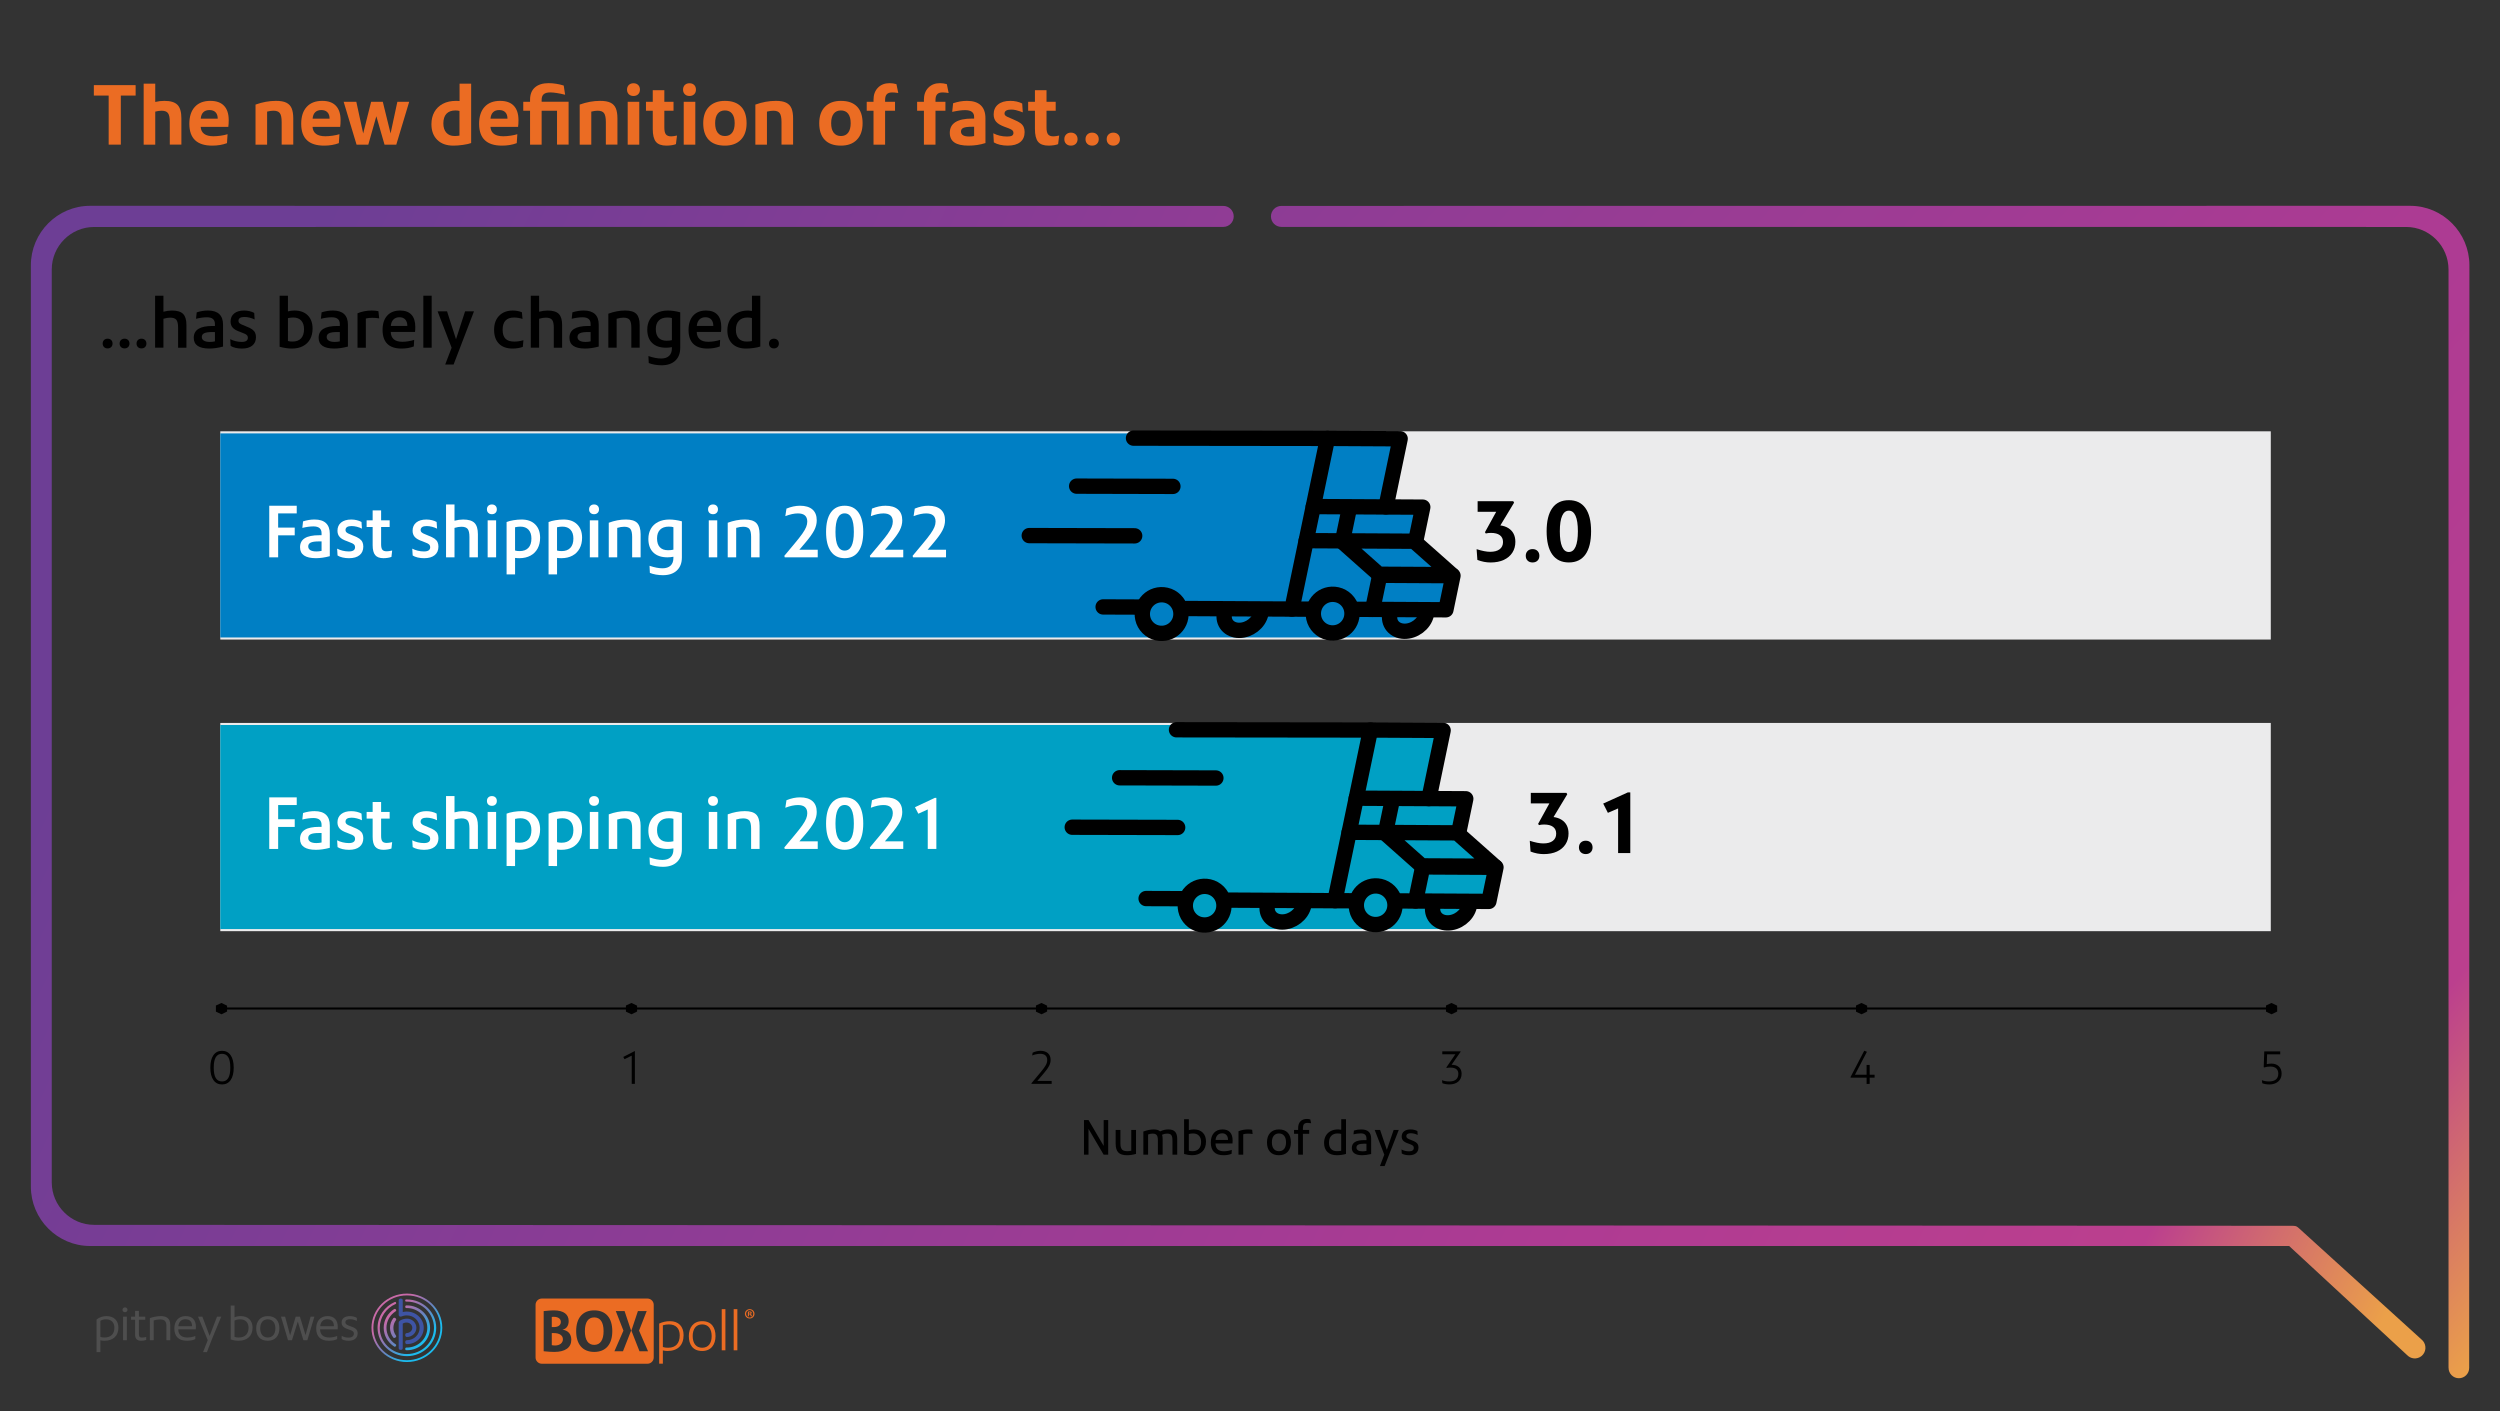 <?xml version="1.0" encoding="utf-8"?>
<!-- Generator: Adobe Illustrator 25.4.1, SVG Export Plug-In . SVG Version: 6.00 Build 0)  -->
<svg version="1.1" xmlns="http://www.w3.org/2000/svg" xmlns:xlink="http://www.w3.org/1999/xlink" x="0px" y="0px"
	 viewBox="0 0 2444.92 1380.13" style="enable-background:new 0 0 2444.92 1380.13;" xml:space="preserve">
<rect x="0" y="0" width="2444.92" height="1380.13" fill="#333333" stroke="none"/>
<style type="text/css">
	.st0{fill:#EB6C23;}
	.st1{fill:url(#SVGID_1_);}
	.st2{fill:url(#SVGID_00000040566346819903580550000003838271913895575724_);}
	.st3{fill:url(#pb_outer_00000173865305647554540940000002258797659105885886_);}
	.st4{fill:#3E54A4;}
	.st5{fill:#4E4E4E;}
	.st6{fill-rule:evenodd;clip-rule:evenodd;fill:#EBEBEC;}
	.st7{fill:#FFFFFF;stroke:#000000;stroke-width:2;stroke-linecap:round;stroke-linejoin:round;stroke-miterlimit:10;}
	.st8{fill-rule:evenodd;clip-rule:evenodd;fill:#00A0C4;}
	.st9{fill:none;stroke:#000000;stroke-width:15;stroke-linecap:round;stroke-linejoin:round;stroke-miterlimit:10;}
	.st10{fill:#FFFFFF;}
	.st11{fill-rule:evenodd;clip-rule:evenodd;fill:#007FC4;}
</style>
<g id="Reference">
</g>
<g id="Frame">
	<g>
		<path class="st0" d="M541.65,1303.71h-2.02v11.81c0.93,0.22,2.19,0.33,3.17,0.33c4.49,0,7.71-2.41,7.71-6.07
			C550.51,1306.06,547.23,1303.71,541.65,1303.71z"/>
		<path class="st0" d="M581.14,1288.39c-5.96,0-9.13,4.7-9.13,13.4s3.17,13.46,9.13,13.46c5.91,0,9.14-4.76,9.14-13.46
			S587.05,1288.39,581.14,1288.39z"/>
		<path class="st0" d="M633.15,1269.93H529.93c-3.41,0-6.17,2.76-6.17,6.17v51.43c0,3.41,2.76,6.17,6.17,6.17h103.22
			c3.41,0,6.17-2.76,6.17-6.17v-51.43C639.32,1272.7,636.55,1269.93,633.15,1269.93z M542.03,1322.14c-2.41,0-6.51-0.22-10.34-0.66
			v-39.27c3.94-0.44,7.71-0.71,9.74-0.71c10.34,0,14.71,4.21,14.71,10.5c0,4.49-2.24,7.71-6.13,8.37c5.69,0.77,8.7,4.38,8.7,9.85
			C558.72,1317.82,552.86,1322.14,542.03,1322.14z M581.14,1322.14c-11.27,0-17.67-7.38-17.67-20.35c0-12.96,6.4-20.29,17.67-20.29
			c11.27,0,17.67,7.33,17.67,20.29C598.81,1314.76,592.41,1322.14,581.14,1322.14z M609.26,1321.48h-8.37l8.81-20.18l-7.49-19.14
			h8.59l6.4,19.14L609.26,1321.48z M625.4,1321.48l-7.93-20.18l6.4-19.14h8.59l-7.49,19.14l8.81,20.18H625.4z"/>
		<path class="st0" d="M548.49,1292.82c0-3.12-2.68-5.03-7.06-5.03c-0.82,0-1.04,0-1.81,0.11v9.95h2.02
			C545.86,1297.85,548.49,1295.94,548.49,1292.82z"/>
		<g>
			<path class="st0" d="M644.65,1333.66v-39.25c3.39-1.58,6.66-2.35,10.6-2.35c8.3,0,13.27,5.13,13.27,13.65
				c0,9.89-5.73,15.51-15.73,15.51c-1.47,0-3-0.22-4.53-0.55v12.98H644.65z M648.26,1317.34c1.53,0.55,3.06,0.71,5.24,0.71
				c7.26,0,11.25-4.31,11.25-12.13c0-6.77-3.82-10.7-10.54-10.7c-2.08,0-4.04,0.27-5.95,0.87V1317.34z"/>
			<path class="st0" d="M673.66,1306.64c0-8.14,4.32-14.58,13.05-14.58c9.28,0,13.05,6.44,13.05,14.64
				c0,8.14-4.31,14.53-13.05,14.53C677.42,1321.22,673.66,1314.83,673.66,1306.64z M695.99,1306.69c0-7.05-3.28-11.47-9.28-11.47
				c-6.01,0-9.28,4.42-9.28,11.42c0,7.05,3.28,11.42,9.28,11.42C692.72,1318.05,695.99,1313.68,695.99,1306.69z"/>
			<path class="st0" d="M705.83,1320.56v-40.25h3.6v40.25H705.83z"/>
			<path class="st0" d="M717.51,1320.56v-40.25h3.6v40.25H717.51z"/>
		</g>
		<g>
			<path class="st0" d="M737.86,1284.86c0,2.58-2.03,4.61-4.67,4.61c-2.61,0-4.7-2.03-4.7-4.61c0-2.53,2.08-4.56,4.7-4.56
				C735.83,1280.31,737.86,1282.33,737.86,1284.86z M729.66,1284.86c0,2.03,1.5,3.64,3.56,3.64c2,0,3.47-1.61,3.47-3.61
				c0-2.03-1.47-3.67-3.5-3.67C731.16,1281.22,729.66,1282.86,729.66,1284.86z M732.46,1287.25h-1.06v-4.56
				c0.42-0.08,1-0.14,1.75-0.14c0.86,0,1.25,0.14,1.58,0.33c0.25,0.19,0.44,0.56,0.44,1c0,0.5-0.39,0.89-0.94,1.06v0.06
				c0.44,0.17,0.69,0.5,0.83,1.11c0.14,0.69,0.22,0.97,0.33,1.14h-1.14c-0.14-0.17-0.22-0.58-0.36-1.11
				c-0.08-0.5-0.36-0.72-0.94-0.72h-0.5V1287.25z M732.49,1284.67h0.5c0.58,0,1.06-0.19,1.06-0.67c0-0.42-0.31-0.69-0.97-0.69
				c-0.28,0-0.47,0.03-0.58,0.06V1284.67z"/>
		</g>
	</g>
	<linearGradient id="SVGID_1_" gradientUnits="userSpaceOnUse" x1="1393.303" y1="-116.857" x2="2684.852" y2="1038.352">
		<stop  offset="0" style="stop-color:#6D3E95"/>
		<stop  offset="0.058" style="stop-color:#8D3C95"/>
		<stop  offset="0.574" style="stop-color:#AE3B93"/>
		<stop  offset="0.847" style="stop-color:#BB3F8E"/>
		<stop  offset="1" style="stop-color:#EBA049"/>
	</linearGradient>
	<path class="st1" d="M1253.17,221.91c-5.65,0-10.22-4.6-10.22-10.27s4.58-10.27,10.22-10.27l1103.93-0.09
		c31.84,0,57.89,26.16,57.89,58.14l-0.21,1078.4l0.01-0.09c0,5.6-4.52,10.14-10.09,10.14s-10.09-4.54-10.09-10.14l-0.03-0.01
		l-0.01-1074.19c0-22.86-18.62-41.56-41.38-41.56L1253.17,221.91z"/>
	
		<linearGradient id="SVGID_00000146493929266793505610000018064367342296967846_" gradientUnits="userSpaceOnUse" x1="86.082" y1="445.517" x2="2240.155" y2="1479.765">
		<stop  offset="0.044" style="stop-color:#6D3E95"/>
		<stop  offset="0.349" style="stop-color:#8D3C95"/>
		<stop  offset="0.675" style="stop-color:#AE3B93"/>
		<stop  offset="0.898" style="stop-color:#BB3F8E"/>
		<stop  offset="1" style="stop-color:#EBA049"/>
	</linearGradient>
	<path style="fill:url(#SVGID_00000146493929266793505610000018064367342296967846_);" d="M91.99,221.98
		c-22.76,0-41.38,18.7-41.38,41.56v892.76c0,22.86,18.62,41.56,41.38,41.56l2149.64,0.93c0,0,2.84,0,4.03,0.5
		c1.28,0.54,3.14,2.35,3.14,2.35l119.41,108.39c4.43,3.65,5.07,10.22,1.43,14.67c-3.64,4.45-10.18,5.09-14.61,1.44l-113.28-104.78
		l-3.04-2.81h-7.41H88.08c-31.84,0-57.89-26.16-57.89-58.14V259.42c0-31.98,26.05-58.14,57.89-58.14l1108.24,0.09
		c5.65,0,10.22,4.6,10.22,10.27s-4.58,10.27-10.22,10.27L91.99,221.98z"/>
	<g id="Logo_3_">
		<g id="Symbol_3_">
			
				<linearGradient id="pb_outer_00000152233078904757429730000012615007751651014835_" gradientUnits="userSpaceOnUse" x1="373.843" y1="1274.476" x2="421.999" y2="1322.631">
				<stop  offset="0.2" style="stop-color:#C96AA8"/>
				<stop  offset="0.5" style="stop-color:#6F7FBB"/>
				<stop  offset="0.8" style="stop-color:#1CBBEE"/>
			</linearGradient>
			<path id="pb_outer_3_" style="fill:url(#pb_outer_00000152233078904757429730000012615007751651014835_);" d="M397.92,1265.08
				c-19.12,0-34.62,14.99-34.62,33.47c0,18.49,15.51,33.47,34.62,33.47c19.12,0,34.62-14.99,34.62-33.47
				C432.54,1280.07,417.04,1265.08,397.92,1265.08z M397.92,1330.24c-18.09,0-32.77-14.19-32.77-31.69
				c0-17.5,14.68-31.69,32.77-31.69c18.1,0,32.78,14.19,32.78,31.69C430.7,1316.05,416.02,1330.24,397.92,1330.24z M386.44,1273.21
				c-0.12,0-0.25,0.03-0.39,0.09c-10.03,4.42-16.81,14.14-16.81,25.25c0,15.29,12.87,27.73,28.68,27.73
				c15.82,0,28.69-12.44,28.69-27.73c0-15.29-12.87-27.73-28.69-27.73c-0.24,0-0.47,0-0.71,0.01c-0.57,0-0.92,0.4-0.92,1.05
				c0,0.65,0.35,1.05,0.91,1.05c0.21,0,0.43-0.01,0.71-0.01c14.63,0,26.52,11.51,26.52,25.64c0,14.15-11.9,25.64-26.52,25.64
				c-14.63,0-26.52-11.49-26.52-25.64c0-10.03,6.1-19.2,15.56-23.35c0.51-0.23,0.65-0.74,0.38-1.32
				C387.13,1273.45,386.82,1273.21,386.44,1273.21z M386.1,1280.03c-0.21,0-0.42,0.06-0.62,0.19c-6.41,4.07-10.24,10.93-10.24,18.33
				c0,7.41,3.83,14.26,10.24,18.33c0.2,0.13,0.41,0.19,0.62,0.19c0.4,0,0.78-0.24,1.08-0.68c0.45-0.66,0.38-1.29-0.17-1.68
				l-0.04-0.02c-5.65-3.59-9.03-9.63-9.03-16.16c0-6.52,3.38-12.56,9.03-16.15c0.29-0.19,0.46-0.44,0.5-0.74
				c0.04-0.29-0.07-0.63-0.29-0.96C386.88,1280.27,386.5,1280.03,386.1,1280.03z M397.44,1317.86c-0.31,0-0.58,0.11-0.78,0.29
				c-0.24,0.23-0.36,0.59-0.36,1.02c0,0.8,0.44,1.3,1.14,1.3c0.16,0.01,0.32,0.01,0.48,0.01c12.5,0,22.67-9.84,22.67-21.92
				s-10.17-21.92-22.67-21.92c-0.17,0-0.32,0-0.48,0c-0.71,0-1.14,0.5-1.14,1.31c0,0.8,0.44,1.3,1.14,1.3
				c0.16-0.01,0.32-0.01,0.48-0.01c11.01,0,19.97,8.66,19.97,19.31c0,10.65-8.96,19.31-19.97,19.31
				C397.76,1317.86,397.6,1317.86,397.44,1317.86z M384.54,1289.26c0.52-0.68,1.35-0.73,2.16-0.15c0.82,0.59,1,1.37,0.48,2.04
				c-1.56,2.11-2.46,4.65-2.44,7.44c-0.02,2.79,0.88,5.33,2.44,7.44c0.52,0.68,0.34,1.46-0.48,2.05c-0.82,0.58-1.65,0.53-2.17-0.14
				c-1.97-2.65-3.12-5.84-3.1-9.35C381.41,1295.09,382.56,1291.9,384.54,1289.26z"/>
			<path id="pb_inner_3_" class="st4" d="M397.98,1307.52c-1.06,0-1.68-0.76-1.68-1.92c0-1.16,0.62-1.92,1.68-1.92
				c2.99-0.22,5.25-2.44,5.25-5.13c0-2.83-2.52-5.14-5.63-5.14c-1.54,0-2.81,0.38-3.74,1.13v23.87c0,1.15-0.81,1.71-1.97,1.71
				c-1.19,0-1.98-0.56-1.98-1.71v-23.53c0-0.06-0.02-1.48,0.02-1.74c0.08-0.61,0.64-1.25,1.61-1.84c1.7-1.04,4.38-1.71,6.4-1.71
				c5.03-0.04,9.28,3.94,9.28,8.97C407.21,1303.39,403.19,1307.5,397.98,1307.52z M397.98,1314.51c-1.06,0-1.68-0.76-1.68-1.92
				c0-1.16,0.62-1.91,1.68-1.91c6.88-0.04,12.43-5.43,12.43-12.12c0-6.86-5.79-12.13-12.39-12.13c-3.26,0-3.24,0.48-5.77,1.13
				c-1.33,0.38-2.34-0.53-2.34-1.7v-14.26c0-1.01,0.76-1.63,1.98-1.63c1.22,0,1.97,0.62,1.97,1.63v11.55
				c1.35-0.33,2.71-0.49,4.07-0.49c6.65,0,12.6,3.85,15.17,9.73C417.66,1302.77,409.82,1314.47,397.98,1314.51z"/>
		</g>
		<path id="Wordmark_3_" class="st5" d="M334.16,1309.54c1.51,1.04,4.06,1.68,6.73,1.68c5.55,0,8.87-2.76,8.87-7.23
			c0-3.53-1.92-5.33-7.1-7c-3.45-1.08-4.9-2.12-4.9-3.74c0-2.07,1.83-3.11,4.49-3.11c2.39,0,4.67,0.58,6.72,1.81v-3.11
			c-1.35-1-4.21-1.72-6.64-1.72c-5.13,0-8.26,2.3-8.26,6.23c0,3.02,1.83,5.15,6.22,6.54c4.2,1.31,5.79,2.17,5.79,4.38
			c0,2.39-1.96,3.88-5.18,3.88c-2.57,0-5.28-0.72-6.73-1.76V1309.54z M313.15,1296.99c0.42-4.2,2.74-6.81,6.91-6.81
			c4.25,0,6.39,2.26,6.53,6.81H313.15z M329.72,1306.51c-1.88,0.91-4.86,1.53-7.75,1.53c-5.8,0-8.73-2.65-8.97-8.03h17.19
			c0.05-0.63,0.14-1.89,0.14-2.39c0-6.5-3.41-10.52-9.99-10.52c-7.39,0-11.11,5.24-11.11,12.1c0,7.72,4.2,12.01,12.28,12.01
			c3.21,0,6.29-0.55,8.21-1.63V1306.51z M300.57,1310.67l6.88-23.02h-3.69l-4.95,18.1l-5.51-18.1h-4.11l-5.46,18.31l-4.91-18.31
			h-4.02l6.86,23.02h3.88l5.7-18.28l5.46,18.28H300.57z M261.89,1308.04c-4.76,0-7.42-3.52-7.42-8.84c0-5.41,2.66-8.93,7.42-8.93
			c4.76,0,7.43,3.52,7.43,8.85C269.31,1304.53,266.6,1308.04,261.89,1308.04z M261.89,1311.22c7.57,0,11.35-5.34,11.35-12.06
			c0-6.77-3.27-12.05-11.35-12.05c-7.56,0-11.35,5.33-11.35,12.05C250.54,1305.93,253.82,1311.22,261.89,1311.22z M229.36,1291.49
			c1.68-0.86,3.41-1.22,5.64-1.22c5.14,0,8.08,3.29,8.08,8.17c0,6.18-3.51,9.61-9.62,9.61c-1.68,0-2.84-0.17-4.1-0.62V1291.49z
			 M225.62,1309.99c2.28,0.73,4.76,1.23,7.51,1.23c8.64,0,13.86-4.65,13.86-12.83c0-7.04-4.48-11.28-11.63-11.28
			c-2.09,0-4.06,0.36-6.01,1.18v-11.51h-3.74V1309.99z M202.34,1322.36l4.53-11.69l9.47-23.02h-4.1l-7.23,18.82l-7.1-18.82h-4.24
			l9.48,23.02l-4.58,11.69H202.34z M174.42,1296.99c0.42-4.2,2.76-6.81,6.91-6.81c4.25,0,6.39,2.26,6.53,6.81H174.42z
			 M190.99,1306.51c-1.87,0.91-4.85,1.53-7.75,1.53c-5.79,0-8.73-2.65-8.96-8.03h17.18c0.04-0.63,0.13-1.89,0.13-2.39
			c0-6.5-3.4-10.52-9.98-10.52c-7.38,0-11.11,5.24-11.11,12.1c0,7.72,4.19,12.01,12.28,12.01c3.22,0,6.3-0.55,8.21-1.63V1306.51z
			 M166.49,1310.67v-15.07c0-6.5-4.06-8.49-9.24-8.49c-3.5,0-7.65,0.87-10.69,1.95v21.62h3.73v-19.27c1.54-0.58,3.97-1.04,6.07-1.04
			c4.34,0,6.4,1.44,6.4,6.5v13.82H166.49z M142.97,1307.51c-1.26,0.36-2.57,0.59-4.2,0.59c-1.68,0-2.95-0.46-2.95-3.43v-13.98h6.26
			v-3.02h-6.26v-5.69h-3.68v5.69h-3.97v3.02h3.97v14.67c0,4.15,2.24,5.87,5.74,5.87c1.96,0,3.64-0.27,5.09-0.81V1307.51z
			 M122.26,1283.32c1.35,0,2.42-1.04,2.42-2.35c0-1.31-1.08-2.39-2.42-2.39c-1.41,0-2.48,1.08-2.48,2.39
			C119.78,1282.28,120.85,1283.32,122.26,1283.32z M124.08,1287.65h-3.73v23.02h3.73V1287.65z M98.16,1291.71
			c1.59-1,3.41-1.45,5.65-1.45c5.13,0,8.07,3.29,8.07,8.17c0,6.18-3.5,9.61-9.66,9.61c-1.68,0-2.85-0.17-4.06-0.62V1291.71z
			 M98.16,1322.36v-11.64c1.21,0.32,2.52,0.5,3.87,0.5c8.5,0,13.77-4.65,13.77-12.83c0-6.99-4.53-11.28-11.62-11.28
			c-3.36,0-6.86,0.99-9.75,3.34v31.91H98.16z"/>
	</g>
</g>
<g id="Chart_art__x26__text">
	<rect x="215.44" y="421.81" class="st6" width="2005.32" height="203.65"/>
	<rect x="215.44" y="707.01" class="st6" width="2005.32" height="203.65"/>
	<line class="st7" x1="2220.11" y1="986.27" x2="217.86" y2="986.27"/>
	<path d="M216.59,991.95c1.09-0.56,4.42-2.15,5.5-2.71c0-1.18-0.04-4.57-0.04-5.75c-1.85-0.87-3.69-1.75-5.54-2.62
		c-1.79,0.83-3.58,1.65-5.37,2.48c0,2.01,0,4.02,0.01,6.02C212.98,990.33,216.64,991.98,216.59,991.95L216.59,991.95z"/>
	<path d="M1820.54,991.95c1.09-0.56,4.42-2.15,5.5-2.71c0-1.18-0.04-4.57-0.04-5.75c-1.85-0.87-3.69-1.75-5.54-2.62
		c-1.79,0.83-3.58,1.65-5.37,2.48c0,2.01,0,4.02,0.01,6.02C1816.93,990.33,1820.58,991.98,1820.54,991.95L1820.54,991.95z"/>
	<g>
		<g>
			<path d="M1825.48,1060.02v-6.12H1810l-0.32-0.45l13.5-25.88l2.61,1.04l-11.7,22.46h11.38v-9.58h3.01v9.58h4.82v2.83h-4.82v6.12
				H1825.48z"/>
		</g>
	</g>
	<path d="M1419.55,991.95c1.09-0.56,4.42-2.15,5.5-2.71c0-1.18-0.04-4.57-0.04-5.75c-1.85-0.87-3.69-1.75-5.54-2.62
		c-1.79,0.83-3.58,1.65-5.37,2.48c0,2.01,0,4.02,0.01,6.02C1415.94,990.33,1419.6,991.98,1419.55,991.95L1419.55,991.95z"/>
	<g>
		<g>
			<path d="M1410.23,1056.37c2.04,0.84,4.42,1.26,7.16,1.26c2.91,0,5.11-0.64,6.59-1.91c1.49-1.27,2.23-3.16,2.23-5.65
				c0-1.95-0.66-3.43-1.98-4.46c-1.32-1.02-3.24-1.53-5.76-1.53c-1.11,0-2.31,0.12-3.6,0.36l-0.41-0.5l8.82-12.87h-12.78v-2.88
				h17.78l0.18,0.36l-8.87,12.78c3.06,0,5.46,0.77,7.2,2.32s2.61,3.68,2.61,6.41c0,3.24-1.07,5.8-3.22,7.67
				c-2.15,1.88-5.08,2.81-8.8,2.81c-1.17,0-2.39-0.11-3.67-0.34c-1.28-0.22-2.32-0.52-3.13-0.88L1410.23,1056.37z"/>
		</g>
	</g>
	<path d="M617.58,991.95c1.09-0.56,4.42-2.15,5.5-2.71c0-1.18-0.04-4.57-0.04-5.75c-1.85-0.87-3.69-1.75-5.54-2.62
		c-1.79,0.83-3.58,1.65-5.37,2.48c0,2.01,0,4.02,0.01,6.02C613.97,990.33,617.63,991.98,617.58,991.95L617.58,991.95z"/>
	<g>
		<g>
			<path d="M617.8,1060.02v-27.63l-7.07,3.46l-1.17-2.21l11.03-5.67h0.31v32.04H617.8z"/>
		</g>
	</g>
	<path d="M1018.56,991.95c1.09-0.56,4.42-2.15,5.5-2.71c0-1.18-0.04-4.57-0.04-5.75c-1.85-0.87-3.69-1.75-5.54-2.62
		c-1.79,0.83-3.58,1.65-5.37,2.48c0,2.01,0,4.02,0.01,6.02C1014.95,990.33,1018.61,991.98,1018.56,991.95L1018.56,991.95z"/>
	<path d="M2221.52,991.95c1.09-0.56,4.42-2.15,5.5-2.71c0-1.18-0.04-4.57-0.04-5.75c-1.85-0.87-3.69-1.75-5.54-2.62
		c-1.79,0.83-3.58,1.65-5.37,2.48c0,2.01,0,4.02,0.01,6.02C2217.91,990.33,2221.57,991.98,2221.52,991.95L2221.52,991.95z"/>
	<g>
		<g>
			<path d="M217.13,1060.56c-3.63,0-6.44-1.44-8.44-4.32c-2-2.88-2.99-6.93-2.99-12.15c0-5.22,1-9.26,2.99-12.13
				c1.99-2.86,4.81-4.3,8.44-4.3c3.63,0,6.44,1.44,8.44,4.32c1.99,2.88,2.99,6.93,2.99,12.15c0,5.22-1,9.26-2.99,12.13
				C223.57,1059.12,220.76,1060.56,217.13,1060.56z M217.13,1057.63c2.73,0,4.76-1.11,6.1-3.33c1.33-2.22,2-5.61,2-10.17
				c0-4.59-0.67-8-2-10.21c-1.33-2.22-3.37-3.33-6.1-3.33c-2.73,0-4.76,1.11-6.1,3.33c-1.34,2.22-2,5.61-2,10.17
				c0,4.59,0.67,8,2,10.21C212.37,1056.52,214.4,1057.63,217.13,1057.63z"/>
		</g>
	</g>
	<g>
		<g>
			<path d="M2212.07,1056.37c2.04,0.84,4.37,1.26,6.98,1.26c2.94,0,5.18-0.64,6.73-1.94c1.54-1.29,2.32-3.16,2.32-5.62
				c0-2.28-0.67-4.02-2-5.22c-1.33-1.2-3.29-1.8-5.87-1.8c-1.98,0-4,0.3-6.08,0.9l-0.31-0.31l0.54-15.44h15.61v2.88h-12.83
				l-0.31,9.63c1.5-0.36,3.01-0.54,4.54-0.54c3.03,0,5.45,0.87,7.25,2.61c1.8,1.74,2.7,4.1,2.7,7.07c0,2.13-0.48,4-1.44,5.6
				c-0.96,1.61-2.36,2.86-4.18,3.76c-1.83,0.9-3.99,1.35-6.48,1.35c-1.23,0-2.45-0.11-3.67-0.32c-1.22-0.21-2.26-0.51-3.13-0.9
				L2212.07,1056.37z"/>
		</g>
	</g>
	<g>
		<g>
			<path d="M1008.89,1060.02l-0.23-0.58l9.36-11.21c2.34-2.82,3.94-5.05,4.82-6.68c0.87-1.63,1.3-3.25,1.3-4.84
				c0-2.01-0.58-3.53-1.75-4.57c-1.17-1.03-2.88-1.55-5.13-1.55c-1.2,0-2.56,0.16-4.07,0.47c-1.51,0.31-2.77,0.71-3.76,1.19
				l0.45-2.75c1.08-0.57,2.32-1.02,3.71-1.35c1.4-0.33,2.71-0.5,3.94-0.5c3.12,0,5.56,0.78,7.31,2.34s2.63,3.72,2.63,6.48
				c0,1.95-0.47,3.88-1.4,5.78c-0.93,1.91-2.55,4.21-4.86,6.91l-6.75,7.96h14.04v2.88H1008.89z"/>
		</g>
	</g>
	<g>
		<path d="M1079.32,1129.21l-14.8-25.24v25.24h-4.42v-33.79h4.46l14.8,25.24v-25.24h4.42v33.79H1079.32z"/>
		<path d="M1106.35,1105.05h4.65v23.41c-3.04,0.88-5.99,1.32-8.84,1.32c-3.92,0-6.74-0.9-8.48-2.7c-1.74-1.8-2.61-4.66-2.61-8.58
			v-13.44h4.65v13.25c0,1.85,0.23,3.32,0.68,4.42c0.45,1.1,1.16,1.89,2.12,2.37c0.96,0.49,2.25,0.73,3.88,0.73
			c1.53,0,2.85-0.17,3.95-0.52V1105.05z"/>
		<path d="M1146.63,1129.21v-13.91c0-2.51-0.38-4.25-1.13-5.22c-0.75-0.97-2.13-1.46-4.14-1.46c-1.69,0-3.32,0.38-4.89,1.13
			c0.38,1.13,0.56,2.51,0.56,4.14v15.32h-4.65v-13.91c0-1.75-0.17-3.1-0.52-4.04c-0.34-0.94-0.89-1.61-1.64-2.02
			c-0.75-0.41-1.79-0.61-3.1-0.61c-1.41,0-2.85,0.28-4.32,0.85v19.74h-4.65v-22.61c3.76-1.38,7.14-2.07,10.15-2.07
			c2.79,0,4.87,0.64,6.25,1.93c2.63-1.29,5.29-1.93,7.99-1.93c3.04,0,5.26,0.75,6.65,2.26c1.39,1.5,2.09,3.87,2.09,7.1v15.32
			H1146.63z"/>
		<path d="M1158,1094.57h4.65v10.67c1.57-0.47,3.21-0.71,4.93-0.71c3.7,0,6.6,1.06,8.7,3.17c2.1,2.12,3.15,5.02,3.15,8.72
			c0,4.2-1.21,7.47-3.64,9.82c-2.43,2.35-5.79,3.53-10.08,3.53c-2.29,0-4.86-0.41-7.71-1.22V1094.57z M1162.65,1125.36
			c0.81,0.31,1.99,0.47,3.52,0.47c2.73,0,4.82-0.78,6.27-2.35s2.19-3.79,2.19-6.67c0-2.63-0.69-4.68-2.07-6.13
			c-1.38-1.46-3.32-2.19-5.83-2.19c-1.44,0-2.8,0.17-4.09,0.52V1125.36z"/>
		<path d="M1204.44,1128.37c-2.32,0.94-4.98,1.41-7.99,1.41c-4.04,0-7.1-1.05-9.19-3.15c-2.08-2.1-3.12-5.19-3.12-9.26
			c0-4.01,1.02-7.15,3.05-9.42c2.04-2.27,4.84-3.41,8.41-3.41c3.23,0,5.68,0.93,7.36,2.77c1.68,1.85,2.51,4.56,2.51,8.13
			c0,1.16-0.05,2.12-0.14,2.87h-16.59c0.09,5.08,2.84,7.61,8.23,7.61c2.51,0,5.08-0.45,7.71-1.36L1204.44,1128.37z M1200.96,1114.83
			c0-2.04-0.5-3.63-1.5-4.77c-1-1.14-2.38-1.72-4.14-1.72c-1.88,0-3.38,0.56-4.51,1.67c-1.13,1.11-1.8,2.72-2.02,4.82H1200.96z"/>
		<path d="M1211.2,1129.21v-22.89c2.88-1.19,6-1.79,9.35-1.79c1.57,0,2.91,0.12,4.04,0.38l0.42,4.13c-1.6-0.25-3.09-0.38-4.47-0.38
			c-1.79,0-3.35,0.2-4.7,0.61v19.93H1211.2z"/>
		<path d="M1250.78,1129.78c-3.79,0-6.69-1.1-8.7-3.29c-2.01-2.19-3.01-5.31-3.01-9.35c0-3.92,1.04-6.99,3.12-9.23
			s4.94-3.36,8.58-3.36c3.79,0,6.69,1.1,8.69,3.29c2,2.19,3.01,5.31,3.01,9.35c0,3.92-1.04,7-3.12,9.24
			C1257.27,1128.66,1254.41,1129.78,1250.78,1129.78z M1250.78,1125.83c2.19,0,3.89-0.75,5.1-2.26s1.81-3.63,1.81-6.39
			c0-2.76-0.6-4.89-1.81-6.41s-2.91-2.28-5.1-2.28c-2.19,0-3.89,0.75-5.1,2.26c-1.21,1.5-1.81,3.63-1.81,6.39
			c0,2.76,0.6,4.9,1.81,6.42C1246.88,1125.07,1248.58,1125.83,1250.78,1125.83z"/>
		<path d="M1269.53,1129.21v-20.4h-4v-3.76h4v-1.69c0-2.91,0.75-5.15,2.26-6.72c1.5-1.57,3.62-2.35,6.35-2.35
			c1.1,0,2.19,0.16,3.29,0.47l0.8,3.71c-1.32-0.22-2.46-0.33-3.43-0.33c-1.69,0-2.88,0.42-3.57,1.27c-0.69,0.85-1.03,2.21-1.03,4.09
			v1.55h6.16v3.76h-6.16v20.4H1269.53z"/>
		<path d="M1311.69,1094.57h4.65v33.93c-1.22,0.38-2.65,0.68-4.28,0.92c-1.63,0.23-3.18,0.35-4.65,0.35c-3.98,0-7.06-1.06-9.24-3.17
			s-3.27-5.08-3.27-8.91c0-2.6,0.55-4.89,1.65-6.86c1.1-1.97,2.68-3.52,4.75-4.63c2.07-1.11,4.51-1.67,7.33-1.67
			c0.91,0,1.93,0.11,3.05,0.33V1094.57z M1311.64,1108.95c-0.91-0.31-2.08-0.47-3.53-0.47c-2.66,0-4.73,0.79-6.2,2.37
			s-2.21,3.78-2.21,6.6c0,2.7,0.67,4.76,2.02,6.2c1.35,1.44,3.29,2.16,5.83,2.16c1.6,0,2.96-0.14,4.09-0.42V1108.95z"/>
		<path d="M1340.97,1128.6c-3.54,0.78-6.46,1.18-8.74,1.18c-3.32,0-5.85-0.6-7.59-1.79c-1.74-1.19-2.61-2.95-2.61-5.26
			c0-2.63,1.01-4.58,3.03-5.85c2.02-1.27,5.16-1.9,9.42-1.9c0.75,0,1.38,0.02,1.88,0.05v-1.6c0-3.35-1.83-5.03-5.5-5.03
			c-1,0-2.18,0.09-3.53,0.26c-1.35,0.17-2.57,0.4-3.67,0.68l0.42-3.71c2.32-0.72,4.72-1.08,7.19-1.08c6.45,0,9.68,2.99,9.68,8.98
			V1128.6z M1336.36,1118.54c-0.53-0.03-1.27-0.05-2.21-0.05c-2.63,0-4.55,0.31-5.76,0.92c-1.21,0.61-1.81,1.58-1.81,2.89
			c0,1.16,0.51,2.06,1.53,2.7c1.02,0.64,2.48,0.96,4.39,0.96c1.32,0,2.6-0.14,3.85-0.42V1118.54z"/>
		<path d="M1349.52,1140.4l4.28-11.19l-9.4-24.16h5.31l6.58,19.41l6.67-19.41h4.98l-13.82,35.34H1349.52z"/>
		<path d="M1370.63,1124.14c0.91,0.56,2.04,1.01,3.38,1.34c1.35,0.33,2.71,0.49,4.09,0.49c1.47,0,2.6-0.29,3.38-0.87
			s1.17-1.42,1.17-2.51c0-0.97-0.34-1.74-1.03-2.3c-0.69-0.56-2.16-1.22-4.42-1.97c-2.26-0.75-3.88-1.66-4.89-2.73
			c-1-1.06-1.5-2.41-1.5-4.04c0-2.22,0.78-3.95,2.33-5.17c1.55-1.22,3.69-1.83,6.42-1.83c1.25,0,2.48,0.16,3.69,0.47
			c1.21,0.31,2.19,0.71,2.94,1.17l0.24,3.81c-0.97-0.53-2.07-0.96-3.29-1.27c-1.22-0.31-2.41-0.47-3.57-0.47
			c-1.38,0-2.43,0.25-3.15,0.75c-0.72,0.5-1.08,1.24-1.08,2.21c0,0.78,0.34,1.43,1.01,1.95s2,1.14,3.97,1.86
			c1.88,0.69,3.3,1.36,4.25,2c0.96,0.64,1.64,1.38,2.04,2.21s0.61,1.83,0.61,2.98c0,2.38-0.8,4.24-2.4,5.57c-1.6,1.33-3.84,2-6.72,2
			c-1.47,0-2.85-0.16-4.14-0.47c-1.29-0.31-2.32-0.74-3.1-1.27L1370.63,1124.14z"/>
	</g>
	<polygon class="st8" points="1415.75,908.62 215.44,908.62 215.44,709.05 1414.08,709.05 1400.33,777.1 1430.83,784.01 
		1430.2,814.19 1456.92,850.66 1451.26,879.26 	"/>
	<g>
		<path class="st9" d="M1275.18,885.11c-1.92,9.21-11.45,16.63-21.31,16.57c-9.84-0.05-16.26-7.55-14.34-16.77"/>
		<path class="st9" d="M1436.93,886.31c-2.11,9.21-11.77,16.48-21.58,16.25c-9.8-0.23-16.05-7.87-13.94-17.08"/>
		<polygon class="st9" points="1424.98,814.51 1353.67,814.12 1390.49,846.79 1461.8,847.18 		"/>
		<polygon class="st9" points="1463.01,848.2 1391.37,847.81 1384.42,881.16 1456.06,881.55 		"/>
		<line class="st9" x1="1156.58" y1="878.88" x2="1120.86" y2="878.75"/>
		<polyline class="st9" points="1150.58,713.68 1340.27,713.92 1305.49,880.85 1202.5,880.29 		"/>
		<line class="st9" x1="1359.05" y1="814.15" x2="1319.43" y2="813.94"/>
		<line class="st9" x1="1305.49" y1="880.85" x2="1326.17" y2="880.96"/>
		<line class="st9" x1="1384.42" y1="881.16" x2="1365.41" y2="881.05"/>
		<polyline class="st9" points="1326.38,780.6 1433.47,781.18 1426.7,813.66 		"/>
		<line class="st9" x1="1361.66" y1="782.24" x2="1356.27" y2="808.1"/>
		<polyline class="st9" points="1340.27,713.92 1411.34,714.31 1397.45,780.98 		"/>
		<path class="st9" d="M1159.66,890.03c-3.06-13.79,8.96-25.81,22.75-22.75c6.95,1.54,12.56,7.15,14.1,14.1
			c3.06,13.8-8.96,25.82-22.76,22.76C1166.81,902.6,1161.2,896.99,1159.66,890.03z"/>
		<path class="st9" d="M1326.92,889.61c-3.06-13.79,8.96-25.81,22.75-22.75c6.95,1.54,12.56,7.15,14.1,14.1
			c3.06,13.8-8.96,25.82-22.76,22.76C1334.06,902.18,1328.46,896.57,1326.92,889.61z"/>
		<line class="st9" x1="1094.97" y1="760.63" x2="1189.1" y2="760.87"/>
		<line class="st9" x1="1048.62" y1="808.99" x2="1151.71" y2="809.23"/>
	</g>
	<g>
		<path class="st10" d="M263.32,830.25V779.8h26.87v7.51h-18.17v13.89h16.21v7.51h-16.21v21.54H263.32z"/>
		<path class="st10" d="M322.55,829.13c-4.96,1.31-9.47,1.96-13.54,1.96c-10.38,0-15.58-3.55-15.58-10.67
			c0-3.98,1.54-6.93,4.63-8.88c3.09-1.94,7.81-2.91,14.17-2.91h2.25v-1.96c0-4.44-2.64-6.67-7.93-6.67c-3.23,0-6.85,0.49-10.88,1.47
			l0.7-6.38c3.79-1.22,7.53-1.83,11.23-1.83c4.96,0,8.69,1.18,11.19,3.54c2.5,2.36,3.75,5.86,3.75,10.49V829.13z M314.48,814.67
			h-2.67c-3.7,0-6.35,0.39-7.96,1.16c-1.61,0.77-2.42,2.02-2.42,3.75c0,1.59,0.69,2.81,2.07,3.65c1.38,0.84,3.36,1.26,5.93,1.26
			c1.73,0,3.41-0.19,5.05-0.56V814.67z"/>
		<path class="st10" d="M329.7,821.76c1.59,0.84,3.39,1.51,5.4,2c2.01,0.49,4.02,0.74,6.03,0.74c4.07,0,6.1-1.38,6.1-4.14
			c0-0.89-0.21-1.62-0.63-2.21c-0.42-0.58-1.15-1.13-2.18-1.65c-1.03-0.51-2.64-1.17-4.84-1.96c-3.46-1.17-5.92-2.56-7.37-4.17
			c-1.45-1.61-2.18-3.66-2.18-6.14c0-3.41,1.19-6.09,3.58-8.03c2.39-1.94,5.68-2.91,9.89-2.91c1.87,0,3.68,0.21,5.44,0.63
			c1.75,0.42,3.29,1.01,4.6,1.75l0.42,6.53c-1.45-0.75-3.09-1.36-4.91-1.83c-1.82-0.47-3.56-0.7-5.19-0.7
			c-3.98,0-5.96,1.31-5.96,3.93c0,0.7,0.2,1.31,0.6,1.82c0.4,0.51,1.1,1.03,2.1,1.54c1.01,0.52,2.61,1.19,4.81,2.04
			c2.71,1.03,4.75,2.04,6.1,3.02c1.36,0.98,2.33,2.09,2.91,3.33c0.58,1.24,0.88,2.7,0.88,4.38c0,3.6-1.22,6.4-3.65,8.39
			c-2.43,1.99-5.87,2.98-10.31,2.98c-2.25,0-4.36-0.23-6.35-0.7c-1.99-0.47-3.61-1.12-4.88-1.96L329.7,821.76z"/>
		<path class="st10" d="M382.82,829.83c-0.94,0.38-2.12,0.68-3.54,0.91c-1.43,0.23-2.84,0.35-4.25,0.35c-3.74,0-6.44-1-8.1-3.02
			c-1.66-2.01-2.49-5.24-2.49-9.68v-17.82h-5.89v-6.53h5.89v-9.68h8.28v9.68h8.35v6.53h-8.35v16.98c0,2.43,0.4,4.17,1.19,5.23
			c0.79,1.05,2.22,1.58,4.28,1.58c1.36,0,3.13-0.26,5.33-0.77L382.82,829.83z"/>
		<path class="st10" d="M403.17,821.76c1.59,0.84,3.39,1.51,5.4,2c2.01,0.49,4.02,0.74,6.03,0.74c4.07,0,6.1-1.38,6.1-4.14
			c0-0.89-0.21-1.62-0.63-2.21c-0.42-0.58-1.15-1.13-2.18-1.65c-1.03-0.51-2.64-1.17-4.84-1.96c-3.46-1.17-5.92-2.56-7.37-4.17
			c-1.45-1.61-2.18-3.66-2.18-6.14c0-3.41,1.19-6.09,3.58-8.03c2.39-1.94,5.68-2.91,9.89-2.91c1.87,0,3.68,0.21,5.44,0.63
			c1.75,0.42,3.29,1.01,4.6,1.75l0.42,6.53c-1.45-0.75-3.09-1.36-4.91-1.83c-1.82-0.47-3.56-0.7-5.19-0.7
			c-3.98,0-5.96,1.31-5.96,3.93c0,0.7,0.2,1.31,0.6,1.82c0.4,0.51,1.1,1.03,2.1,1.54c1.01,0.52,2.61,1.19,4.81,2.04
			c2.71,1.03,4.75,2.04,6.1,3.02c1.36,0.98,2.33,2.09,2.91,3.33c0.58,1.24,0.88,2.7,0.88,4.38c0,3.6-1.22,6.4-3.65,8.39
			c-2.43,1.99-5.87,2.98-10.31,2.98c-2.25,0-4.36-0.23-6.35-0.7c-1.99-0.47-3.61-1.12-4.88-1.96L403.17,821.76z"/>
		<path class="st10" d="M459.09,830.25v-19.93c0-3.74-0.57-6.34-1.72-7.79c-1.15-1.45-3.19-2.18-6.14-2.18
			c-2.06,0-4.3,0.38-6.74,1.12v28.77h-8.28v-51.71h8.28v15.93c2.95-0.79,5.78-1.19,8.49-1.19c5.15,0,8.83,1.11,11.05,3.33
			c2.22,2.22,3.33,5.91,3.33,11.05v22.59H459.09z"/>
		<path class="st10" d="M485.89,783.31c0,1.45-0.44,2.61-1.33,3.47c-0.89,0.87-2.06,1.3-3.51,1.3c-1.45,0-2.62-0.43-3.51-1.3
			c-0.89-0.87-1.33-2.02-1.33-3.47s0.44-2.61,1.33-3.47c0.89-0.87,2.06-1.3,3.51-1.3c1.45,0,2.62,0.43,3.51,1.3
			C485.45,780.7,485.89,781.86,485.89,783.31z M476.91,830.25v-36.21h8.28v36.21H476.91z"/>
		<path class="st10" d="M495.43,846.95v-51.22c1.78-0.75,4.05-1.34,6.81-1.79c2.76-0.44,5.4-0.67,7.93-0.67
			c5.61,0,10.02,1.59,13.23,4.77c3.2,3.18,4.81,7.53,4.81,13.05c0,3.98-0.81,7.47-2.42,10.49c-1.61,3.02-3.95,5.36-7.02,7.02
			c-3.06,1.66-6.68,2.49-10.84,2.49c-1.5,0-2.9-0.09-4.21-0.28v16.14H495.43z M503.71,823.59c1.12,0.38,2.62,0.56,4.49,0.56
			c3.69,0,6.54-1.05,8.53-3.16c1.99-2.11,2.98-5.15,2.98-9.12c0-3.69-0.94-6.56-2.81-8.6c-1.87-2.03-4.51-3.05-7.93-3.05
			c-1.59,0-3.35,0.21-5.26,0.63V823.59z"/>
		<path class="st10" d="M536.48,846.95v-51.22c1.78-0.75,4.05-1.34,6.81-1.79c2.76-0.44,5.4-0.67,7.93-0.67
			c5.61,0,10.02,1.59,13.23,4.77c3.2,3.18,4.81,7.53,4.81,13.05c0,3.98-0.81,7.47-2.42,10.49c-1.61,3.02-3.95,5.36-7.02,7.02
			c-3.06,1.66-6.68,2.49-10.84,2.49c-1.5,0-2.9-0.09-4.21-0.28v16.14H536.48z M544.76,823.59c1.12,0.38,2.62,0.56,4.49,0.56
			c3.69,0,6.54-1.05,8.53-3.16c1.99-2.11,2.98-5.15,2.98-9.12c0-3.69-0.94-6.56-2.81-8.6c-1.87-2.03-4.51-3.05-7.93-3.05
			c-1.59,0-3.35,0.21-5.26,0.63V823.59z"/>
		<path class="st10" d="M585.81,783.31c0,1.45-0.45,2.61-1.33,3.47c-0.89,0.87-2.06,1.3-3.51,1.3c-1.45,0-2.62-0.43-3.51-1.3
			c-0.89-0.87-1.33-2.02-1.33-3.47s0.44-2.61,1.33-3.47c0.89-0.87,2.06-1.3,3.51-1.3c1.45,0,2.62,0.43,3.51,1.3
			C585.36,780.7,585.81,781.86,585.81,783.31z M576.83,830.25v-36.21h8.28v36.21H576.83z"/>
		<path class="st10" d="M618.22,830.25v-19.93c0-3.74-0.57-6.34-1.72-7.79c-1.15-1.45-3.19-2.18-6.14-2.18
			c-2.06,0-4.3,0.38-6.74,1.12v28.77h-8.28v-33.82c5.71-2.11,11.3-3.16,16.77-3.16c5.14,0,8.83,1.11,11.05,3.33
			c2.22,2.22,3.33,5.91,3.33,11.05v22.59H618.22z"/>
		<path class="st10" d="M658.57,829.69c-2.06,0.38-4,0.56-5.82,0.56c-5.94,0-10.54-1.57-13.79-4.7c-3.25-3.13-4.88-7.58-4.88-13.33
			c0-3.74,0.81-7.04,2.42-9.89c1.61-2.85,3.98-5.08,7.09-6.67c3.11-1.59,6.79-2.39,11.05-2.39c3.65,0,7.72,0.59,12.21,1.75v35.36
			c0,5.43-1.64,9.67-4.91,12.74c-3.27,3.06-7.81,4.6-13.61,4.6c-2.29,0-4.57-0.2-6.84-0.6c-2.27-0.4-4.25-0.95-5.93-1.65l-0.35-6.95
			c4.82,1.64,9.05,2.46,12.7,2.46c3.41,0,6.04-0.88,7.89-2.63c1.85-1.75,2.77-4.27,2.77-7.54V829.69z M658.57,800.78
			c-1.08-0.37-2.57-0.56-4.49-0.56c-3.7,0-6.54,0.99-8.53,2.98c-1.99,1.99-2.98,4.83-2.98,8.53c0,3.79,0.91,6.67,2.74,8.63
			c1.83,1.96,4.49,2.95,8,2.95c2.01,0,3.76-0.19,5.26-0.56V800.78z"/>
		<path class="st10" d="M702.14,783.31c0,1.45-0.45,2.61-1.33,3.47c-0.89,0.87-2.06,1.3-3.51,1.3s-2.62-0.43-3.51-1.3
			c-0.89-0.87-1.33-2.02-1.33-3.47s0.44-2.61,1.33-3.47c0.89-0.87,2.06-1.3,3.51-1.3s2.62,0.43,3.51,1.3
			C701.7,780.7,702.14,781.86,702.14,783.31z M693.16,830.25v-36.21h8.28v36.21H693.16z"/>
		<path class="st10" d="M734.56,830.25v-19.93c0-3.74-0.57-6.34-1.72-7.79c-1.15-1.45-3.19-2.18-6.14-2.18
			c-2.06,0-4.3,0.38-6.74,1.12v28.77h-8.28v-33.82c5.71-2.11,11.3-3.16,16.77-3.16c5.14,0,8.83,1.11,11.05,3.33
			c2.22,2.22,3.33,5.91,3.33,11.05v22.59H734.56z"/>
		<path class="st10" d="M767.46,830.25l-0.42-1.47l9.75-11.65c3.46-4.12,6.08-7.45,7.86-10c1.78-2.55,3.03-4.72,3.75-6.53
			c0.72-1.8,1.09-3.57,1.09-5.3c0-5.33-3.06-8-9.19-8c-3.56,0-7.65,0.89-12.28,2.67l1.12-7.37c4.58-1.87,8.98-2.81,13.19-2.81
			c5.33,0,9.4,1.22,12.21,3.65c2.81,2.43,4.21,5.99,4.21,10.67c0,3.27-0.82,6.51-2.46,9.72c-1.64,3.21-4.56,7.29-8.77,12.24
			l-5.75,6.74h17.96v7.44H767.46z"/>
		<path class="st10" d="M826.05,831.09c-5.89,0-10.4-2.21-13.51-6.63c-3.11-4.42-4.67-10.77-4.67-19.05
			c0-8.28,1.55-14.62,4.67-19.02c3.11-4.4,7.61-6.6,13.51-6.6c5.89,0,10.4,2.2,13.51,6.6c3.11,4.4,4.67,10.74,4.67,19.02
			c0,8.28-1.54,14.63-4.63,19.05C836.51,828.88,831.99,831.09,826.05,831.09z M826.05,823.66c5.99,0,8.98-6.08,8.98-18.24
			c0-12.12-2.99-18.17-8.98-18.17c-5.99,0-8.98,6.06-8.98,18.17C817.07,817.58,820.07,823.66,826.05,823.66z"/>
		<path class="st10" d="M851.1,830.25l-0.42-1.47l9.75-11.65c3.46-4.12,6.08-7.45,7.86-10c1.78-2.55,3.03-4.72,3.75-6.53
			c0.72-1.8,1.09-3.57,1.09-5.3c0-5.33-3.06-8-9.19-8c-3.56,0-7.65,0.89-12.28,2.67l1.12-7.37c4.58-1.87,8.98-2.81,13.19-2.81
			c5.33,0,9.4,1.22,12.21,3.65c2.81,2.43,4.21,5.99,4.21,10.67c0,3.27-0.82,6.51-2.46,9.72c-1.64,3.21-4.56,7.29-8.77,12.24
			l-5.75,6.74h17.96v7.44H851.1z"/>
		<path class="st10" d="M907.31,830.25v-38.66l-9.19,4.21l-3.3-6.38l19.37-9.12h1.54v49.96H907.31z"/>
	</g>
	<polygon class="st11" points="1374.72,623.42 215.44,623.42 215.44,423.85 1373.04,423.85 1359.3,491.9 1389.79,498.81 
		1389.16,528.99 1415.88,565.46 1410.23,594.06 	"/>
	<g>
		<path class="st9" d="M1233.14,599.91c-1.92,9.21-11.45,16.63-21.31,16.57c-9.84-0.05-16.26-7.55-14.34-16.77"/>
		<path class="st9" d="M1394.89,601.11c-2.11,9.21-11.77,16.48-21.58,16.25c-9.8-0.23-16.05-7.87-13.94-17.08"/>
		<polygon class="st9" points="1382.94,529.31 1311.64,528.92 1348.46,561.6 1419.76,561.98 		"/>
		<polygon class="st9" points="1420.97,563 1349.34,562.61 1342.39,595.96 1414.03,596.35 		"/>
		<line class="st9" x1="1114.54" y1="593.68" x2="1078.83" y2="593.55"/>
		<polyline class="st9" points="1108.54,428.48 1298.24,428.73 1263.45,595.65 1160.46,595.1 		"/>
		<line class="st9" x1="1317.02" y1="528.95" x2="1277.4" y2="528.74"/>
		<line class="st9" x1="1263.45" y1="595.65" x2="1284.14" y2="595.76"/>
		<line class="st9" x1="1342.39" y1="595.96" x2="1323.38" y2="595.86"/>
		<polyline class="st9" points="1284.35,495.4 1391.43,495.98 1384.67,528.46 		"/>
		<line class="st9" x1="1319.62" y1="497.04" x2="1314.23" y2="522.9"/>
		<polyline class="st9" points="1298.24,428.73 1369.31,429.11 1355.41,495.78 		"/>
		<path class="st9" d="M1117.62,604.84c-3.06-13.79,8.96-25.81,22.75-22.75c6.95,1.54,12.56,7.15,14.1,14.1
			c3.06,13.8-8.96,25.82-22.76,22.76C1124.77,617.4,1119.16,611.79,1117.62,604.84z"/>
		<path class="st9" d="M1284.88,604.42c-3.06-13.79,8.96-25.81,22.75-22.75c6.95,1.54,12.56,7.15,14.1,14.1
			c3.06,13.8-8.96,25.82-22.76,22.76C1292.03,616.98,1286.42,611.37,1284.88,604.42z"/>
		<line class="st9" x1="1052.93" y1="475.43" x2="1147.06" y2="475.67"/>
		<line class="st9" x1="1006.58" y1="523.79" x2="1109.68" y2="524.03"/>
	</g>
	<g>
		<path class="st10" d="M263.32,545.05V494.6h26.87v7.51h-18.17V516h16.21v7.51h-16.21v21.54H263.32z"/>
		<path class="st10" d="M322.55,543.93c-4.96,1.31-9.47,1.96-13.54,1.96c-10.38,0-15.58-3.55-15.58-10.67
			c0-3.98,1.54-6.93,4.63-8.88c3.09-1.94,7.81-2.91,14.17-2.91h2.25v-1.96c0-4.44-2.64-6.67-7.93-6.67c-3.23,0-6.85,0.49-10.88,1.47
			l0.7-6.38c3.79-1.22,7.53-1.83,11.23-1.83c4.96,0,8.69,1.18,11.19,3.54c2.5,2.36,3.75,5.86,3.75,10.49V543.93z M314.48,529.48
			h-2.67c-3.7,0-6.35,0.39-7.96,1.16c-1.61,0.77-2.42,2.02-2.42,3.75c0,1.59,0.69,2.81,2.07,3.65c1.38,0.84,3.36,1.26,5.93,1.26
			c1.73,0,3.41-0.19,5.05-0.56V529.48z"/>
		<path class="st10" d="M329.7,536.56c1.59,0.84,3.39,1.51,5.4,2c2.01,0.49,4.02,0.74,6.03,0.74c4.07,0,6.1-1.38,6.1-4.14
			c0-0.89-0.21-1.62-0.63-2.21c-0.42-0.58-1.15-1.13-2.18-1.65c-1.03-0.51-2.64-1.17-4.84-1.96c-3.46-1.17-5.92-2.56-7.37-4.17
			c-1.45-1.61-2.18-3.66-2.18-6.14c0-3.41,1.19-6.09,3.58-8.03c2.39-1.94,5.68-2.91,9.89-2.91c1.87,0,3.68,0.21,5.44,0.63
			c1.75,0.42,3.29,1.01,4.6,1.75l0.42,6.53c-1.45-0.75-3.09-1.36-4.91-1.83c-1.82-0.47-3.56-0.7-5.19-0.7
			c-3.98,0-5.96,1.31-5.96,3.93c0,0.7,0.2,1.31,0.6,1.82c0.4,0.51,1.1,1.03,2.1,1.54c1.01,0.52,2.61,1.19,4.81,2.04
			c2.71,1.03,4.75,2.04,6.1,3.02c1.36,0.98,2.33,2.09,2.91,3.33c0.58,1.24,0.88,2.7,0.88,4.38c0,3.6-1.22,6.4-3.65,8.39
			c-2.43,1.99-5.87,2.98-10.31,2.98c-2.25,0-4.36-0.23-6.35-0.7c-1.99-0.47-3.61-1.12-4.88-1.96L329.7,536.56z"/>
		<path class="st10" d="M382.82,544.63c-0.94,0.38-2.12,0.68-3.54,0.91c-1.43,0.23-2.84,0.35-4.25,0.35c-3.74,0-6.44-1-8.1-3.02
			c-1.66-2.01-2.49-5.24-2.49-9.68v-17.82h-5.89v-6.53h5.89v-9.68h8.28v9.68h8.35v6.53h-8.35v16.98c0,2.43,0.4,4.17,1.19,5.23
			c0.79,1.05,2.22,1.58,4.28,1.58c1.36,0,3.13-0.26,5.33-0.77L382.82,544.63z"/>
		<path class="st10" d="M403.17,536.56c1.59,0.84,3.39,1.51,5.4,2c2.01,0.49,4.02,0.74,6.03,0.74c4.07,0,6.1-1.38,6.1-4.14
			c0-0.89-0.21-1.62-0.63-2.21c-0.42-0.58-1.15-1.13-2.18-1.65c-1.03-0.51-2.64-1.17-4.84-1.96c-3.46-1.17-5.92-2.56-7.37-4.17
			c-1.45-1.61-2.18-3.66-2.18-6.14c0-3.41,1.19-6.09,3.58-8.03c2.39-1.94,5.68-2.91,9.89-2.91c1.87,0,3.68,0.21,5.44,0.63
			c1.75,0.42,3.29,1.01,4.6,1.75l0.42,6.53c-1.45-0.75-3.09-1.36-4.91-1.83c-1.82-0.47-3.56-0.7-5.19-0.7
			c-3.98,0-5.96,1.31-5.96,3.93c0,0.7,0.2,1.31,0.6,1.82c0.4,0.51,1.1,1.03,2.1,1.54c1.01,0.52,2.61,1.19,4.81,2.04
			c2.71,1.03,4.75,2.04,6.1,3.02c1.36,0.98,2.33,2.09,2.91,3.33c0.58,1.24,0.88,2.7,0.88,4.38c0,3.6-1.22,6.4-3.65,8.39
			c-2.43,1.99-5.87,2.98-10.31,2.98c-2.25,0-4.36-0.23-6.35-0.7c-1.99-0.47-3.61-1.12-4.88-1.96L403.17,536.56z"/>
		<path class="st10" d="M459.09,545.05v-19.93c0-3.74-0.57-6.34-1.72-7.79c-1.15-1.45-3.19-2.18-6.14-2.18
			c-2.06,0-4.3,0.38-6.74,1.12v28.77h-8.28v-51.71h8.28v15.93c2.95-0.79,5.78-1.19,8.49-1.19c5.15,0,8.83,1.11,11.05,3.33
			c2.22,2.22,3.33,5.91,3.33,11.05v22.59H459.09z"/>
		<path class="st10" d="M485.89,498.11c0,1.45-0.44,2.61-1.33,3.47c-0.89,0.87-2.06,1.3-3.51,1.3c-1.45,0-2.62-0.43-3.51-1.3
			c-0.89-0.87-1.33-2.02-1.33-3.47s0.44-2.61,1.33-3.47c0.89-0.87,2.06-1.3,3.51-1.3c1.45,0,2.62,0.43,3.51,1.3
			C485.45,495.5,485.89,496.66,485.89,498.11z M476.91,545.05v-36.21h8.28v36.21H476.91z"/>
		<path class="st10" d="M495.43,561.75v-51.22c1.78-0.75,4.05-1.34,6.81-1.79c2.76-0.44,5.4-0.67,7.93-0.67
			c5.61,0,10.02,1.59,13.23,4.77c3.2,3.18,4.81,7.53,4.81,13.05c0,3.98-0.81,7.47-2.42,10.49c-1.61,3.02-3.95,5.36-7.02,7.02
			c-3.06,1.66-6.68,2.49-10.84,2.49c-1.5,0-2.9-0.09-4.21-0.28v16.14H495.43z M503.71,538.39c1.12,0.38,2.62,0.56,4.49,0.56
			c3.69,0,6.54-1.05,8.53-3.16c1.99-2.11,2.98-5.15,2.98-9.12c0-3.69-0.94-6.56-2.81-8.6c-1.87-2.03-4.51-3.05-7.93-3.05
			c-1.59,0-3.35,0.21-5.26,0.63V538.39z"/>
		<path class="st10" d="M536.48,561.75v-51.22c1.78-0.75,4.05-1.34,6.81-1.79c2.76-0.44,5.4-0.67,7.93-0.67
			c5.61,0,10.02,1.59,13.23,4.77c3.2,3.18,4.81,7.53,4.81,13.05c0,3.98-0.81,7.47-2.42,10.49c-1.61,3.02-3.95,5.36-7.02,7.02
			c-3.06,1.66-6.68,2.49-10.84,2.49c-1.5,0-2.9-0.09-4.21-0.28v16.14H536.48z M544.76,538.39c1.12,0.38,2.62,0.56,4.49,0.56
			c3.69,0,6.54-1.05,8.53-3.16c1.99-2.11,2.98-5.15,2.98-9.12c0-3.69-0.94-6.56-2.81-8.6c-1.87-2.03-4.51-3.05-7.93-3.05
			c-1.59,0-3.35,0.21-5.26,0.63V538.39z"/>
		<path class="st10" d="M585.81,498.11c0,1.45-0.45,2.61-1.33,3.47c-0.89,0.87-2.06,1.3-3.51,1.3c-1.45,0-2.62-0.43-3.51-1.3
			c-0.89-0.87-1.33-2.02-1.33-3.47s0.44-2.61,1.33-3.47c0.89-0.87,2.06-1.3,3.51-1.3c1.45,0,2.62,0.43,3.51,1.3
			C585.36,495.5,585.81,496.66,585.81,498.11z M576.83,545.05v-36.21h8.28v36.21H576.83z"/>
		<path class="st10" d="M618.22,545.05v-19.93c0-3.74-0.57-6.34-1.72-7.79c-1.15-1.45-3.19-2.18-6.14-2.18
			c-2.06,0-4.3,0.38-6.74,1.12v28.77h-8.28v-33.82c5.71-2.11,11.3-3.16,16.77-3.16c5.14,0,8.83,1.11,11.05,3.33
			c2.22,2.22,3.33,5.91,3.33,11.05v22.59H618.22z"/>
		<path class="st10" d="M658.57,544.49c-2.06,0.38-4,0.56-5.82,0.56c-5.94,0-10.54-1.57-13.79-4.7c-3.25-3.13-4.88-7.58-4.88-13.33
			c0-3.74,0.81-7.04,2.42-9.89c1.61-2.85,3.98-5.08,7.09-6.67c3.11-1.59,6.79-2.39,11.05-2.39c3.65,0,7.72,0.59,12.21,1.75v35.36
			c0,5.43-1.64,9.67-4.91,12.74c-3.27,3.06-7.81,4.6-13.61,4.6c-2.29,0-4.57-0.2-6.84-0.6c-2.27-0.4-4.25-0.95-5.93-1.65l-0.35-6.95
			c4.82,1.64,9.05,2.46,12.7,2.46c3.41,0,6.04-0.88,7.89-2.63c1.85-1.75,2.77-4.27,2.77-7.54V544.49z M658.57,515.58
			c-1.08-0.37-2.57-0.56-4.49-0.56c-3.7,0-6.54,0.99-8.53,2.98c-1.99,1.99-2.98,4.83-2.98,8.53c0,3.79,0.91,6.67,2.74,8.63
			c1.83,1.96,4.49,2.95,8,2.95c2.01,0,3.76-0.19,5.26-0.56V515.58z"/>
		<path class="st10" d="M702.14,498.11c0,1.45-0.45,2.61-1.33,3.47c-0.89,0.87-2.06,1.3-3.51,1.3s-2.62-0.43-3.51-1.3
			c-0.89-0.87-1.33-2.02-1.33-3.47s0.44-2.61,1.33-3.47c0.89-0.87,2.06-1.3,3.51-1.3s2.62,0.43,3.51,1.3
			C701.7,495.5,702.14,496.66,702.14,498.11z M693.16,545.05v-36.21h8.28v36.21H693.16z"/>
		<path class="st10" d="M734.56,545.05v-19.93c0-3.74-0.57-6.34-1.72-7.79c-1.15-1.45-3.19-2.18-6.14-2.18
			c-2.06,0-4.3,0.38-6.74,1.12v28.77h-8.28v-33.82c5.71-2.11,11.3-3.16,16.77-3.16c5.14,0,8.83,1.11,11.05,3.33
			c2.22,2.22,3.33,5.91,3.33,11.05v22.59H734.56z"/>
		<path class="st10" d="M767.46,545.05l-0.42-1.47l9.75-11.65c3.46-4.12,6.08-7.45,7.86-10c1.78-2.55,3.03-4.72,3.75-6.53
			c0.72-1.8,1.09-3.57,1.09-5.3c0-5.33-3.06-8-9.19-8c-3.56,0-7.65,0.89-12.28,2.67l1.12-7.37c4.58-1.87,8.98-2.81,13.19-2.81
			c5.33,0,9.4,1.22,12.21,3.65c2.81,2.43,4.21,5.99,4.21,10.67c0,3.27-0.82,6.51-2.46,9.72c-1.64,3.21-4.56,7.29-8.77,12.24
			l-5.75,6.74h17.96v7.44H767.46z"/>
		<path class="st10" d="M826.05,545.89c-5.89,0-10.4-2.21-13.51-6.63c-3.11-4.42-4.67-10.77-4.67-19.05
			c0-8.28,1.55-14.62,4.67-19.02c3.11-4.4,7.61-6.6,13.51-6.6c5.89,0,10.4,2.2,13.51,6.6c3.11,4.4,4.67,10.74,4.67,19.02
			c0,8.28-1.54,14.63-4.63,19.05C836.51,543.68,831.99,545.89,826.05,545.89z M826.05,538.46c5.99,0,8.98-6.08,8.98-18.24
			c0-12.12-2.99-18.17-8.98-18.17c-5.99,0-8.98,6.06-8.98,18.17C817.07,532.38,820.07,538.46,826.05,538.46z"/>
		<path class="st10" d="M851.1,545.05l-0.42-1.47l9.75-11.65c3.46-4.12,6.08-7.45,7.86-10c1.78-2.55,3.03-4.72,3.75-6.53
			c0.72-1.8,1.09-3.57,1.09-5.3c0-5.33-3.06-8-9.19-8c-3.56,0-7.65,0.89-12.28,2.67l1.12-7.37c4.58-1.87,8.98-2.81,13.19-2.81
			c5.33,0,9.4,1.22,12.21,3.65c2.81,2.43,4.21,5.99,4.21,10.67c0,3.27-0.82,6.51-2.46,9.72c-1.64,3.21-4.56,7.29-8.77,12.24
			l-5.75,6.74h17.96v7.44H851.1z"/>
		<path class="st10" d="M892.92,545.05l-0.42-1.47l9.75-11.65c3.46-4.12,6.08-7.45,7.86-10c1.78-2.55,3.03-4.72,3.75-6.53
			c0.72-1.8,1.09-3.57,1.09-5.3c0-5.33-3.06-8-9.19-8c-3.56,0-7.65,0.89-12.28,2.67l1.12-7.37c4.58-1.87,8.98-2.81,13.19-2.81
			c5.33,0,9.4,1.22,12.21,3.65c2.81,2.43,4.21,5.99,4.21,10.67c0,3.27-0.82,6.51-2.46,9.72c-1.64,3.21-4.56,7.29-8.77,12.24
			l-5.75,6.74h17.96v7.44H892.92z"/>
	</g>
	<g>
		<g>
			<path d="M1496.07,822.27c5.33,1.72,9.75,2.58,13.25,2.58c4,0,7.09-0.83,9.29-2.5c2.19-1.67,3.29-4.03,3.29-7.08
				c0-2.89-1.01-5.09-3.04-6.62s-4.96-2.29-8.79-2.29c-2,0-3.67,0.2-5,0.58l-0.83-1.25l11-19.99h-18.16v-10.33h34.82l0.83,1.42
				l-13.41,22.24c3,0.39,5.61,1.28,7.83,2.67c2.22,1.39,3.92,3.21,5.08,5.46s1.75,4.9,1.75,7.96c0,3.94-0.97,7.44-2.92,10.5
				c-1.95,3.06-4.74,5.43-8.37,7.12c-3.64,1.69-7.98,2.54-13.04,2.54c-4.22,0-8.5-0.83-12.83-2.5L1496.07,822.27z"/>
			<path d="M1557.47,828.76c0,1.94-0.61,3.51-1.83,4.71c-1.22,1.19-2.83,1.79-4.83,1.79s-3.61-0.6-4.83-1.79
				c-1.22-1.19-1.83-2.76-1.83-4.71c0-1.94,0.61-3.53,1.83-4.75c1.22-1.22,2.83-1.83,4.83-1.83s3.61,0.61,4.83,1.83
				C1556.85,825.24,1557.47,826.82,1557.47,828.76z"/>
			<path d="M1582.46,834.26v-43.65l-10,4.33l-4.58-9.08l24.08-10.91h2.42v59.31H1582.46z"/>
		</g>
	</g>
	<g>
		<g>
			<path d="M1444.07,537.07c5.33,1.72,9.75,2.58,13.25,2.58c4,0,7.09-0.83,9.29-2.5c2.19-1.67,3.29-4.03,3.29-7.08
				c0-2.89-1.01-5.09-3.04-6.62s-4.96-2.29-8.79-2.29c-2,0-3.67,0.2-5,0.58l-0.83-1.25l11-19.99h-18.16v-10.33h34.82l0.83,1.42
				l-13.41,22.24c3,0.39,5.61,1.28,7.83,2.67c2.22,1.39,3.92,3.21,5.08,5.46s1.75,4.9,1.75,7.96c0,3.94-0.97,7.44-2.91,10.5
				c-1.95,3.06-4.74,5.43-8.37,7.12c-3.64,1.69-7.98,2.54-13.04,2.54c-4.22,0-8.5-0.83-12.83-2.5L1444.07,537.07z"/>
			<path d="M1505.46,543.57c0,1.94-0.61,3.51-1.83,4.71c-1.22,1.19-2.83,1.79-4.83,1.79c-2,0-3.61-0.6-4.83-1.79
				c-1.22-1.19-1.83-2.76-1.83-4.71c0-1.94,0.61-3.53,1.83-4.75c1.22-1.22,2.83-1.83,4.83-1.83c2,0,3.61,0.61,4.83,1.83
				C1504.85,540.04,1505.46,541.62,1505.46,543.57z"/>
			<path d="M1534.29,550.06c-7.11,0-12.51-2.6-16.2-7.79c-3.7-5.19-5.54-12.76-5.54-22.7c0-9.94,1.85-17.49,5.54-22.66
				c3.69-5.17,9.09-7.75,16.2-7.75c7.11,0,12.51,2.58,16.2,7.75c3.69,5.17,5.54,12.72,5.54,22.66c0,9.94-1.85,17.51-5.54,22.7
				C1546.79,547.47,1541.39,550.06,1534.29,550.06z M1534.29,539.82c2.89,0,5.08-1.71,6.58-5.12c1.5-3.42,2.25-8.46,2.25-15.12
				c0-6.67-0.75-11.69-2.25-15.08c-1.5-3.39-3.69-5.08-6.58-5.08c-2.89,0-5.08,1.69-6.58,5.08s-2.25,8.41-2.25,15.08
				c0,6.66,0.75,11.7,2.25,15.12C1529.21,538.11,1531.4,539.82,1534.29,539.82z"/>
		</g>
	</g>
</g>
<g id="Headline_text">
	<g>
		<g>
			<path d="M110.07,335.98c0,1.43-0.45,2.58-1.35,3.45s-2.06,1.31-3.48,1.31c-1.43,0-2.59-0.44-3.48-1.31s-1.35-2.02-1.35-3.45
				c0-1.42,0.45-2.58,1.35-3.45c0.9-0.87,2.06-1.31,3.48-1.31c1.43,0,2.59,0.44,3.48,1.31C109.62,333.4,110.07,334.55,110.07,335.98
				z"/>
			<path d="M126.63,335.98c0,1.43-0.45,2.58-1.35,3.45s-2.06,1.31-3.48,1.31c-1.43,0-2.59-0.44-3.48-1.31s-1.35-2.02-1.35-3.45
				c0-1.42,0.45-2.58,1.35-3.45c0.9-0.87,2.06-1.31,3.48-1.31c1.43,0,2.59,0.44,3.48,1.31C126.18,333.4,126.63,334.55,126.63,335.98
				z"/>
			<path d="M143.19,335.98c0,1.43-0.45,2.58-1.35,3.45s-2.06,1.31-3.48,1.31c-1.43,0-2.59-0.44-3.48-1.31s-1.35-2.02-1.35-3.45
				c0-1.42,0.45-2.58,1.35-3.45c0.9-0.87,2.06-1.31,3.48-1.31c1.43,0,2.59,0.44,3.48,1.31C142.74,333.4,143.19,334.55,143.19,335.98
				z"/>
			<path d="M174.17,340.05v-19.6c0-3.68-0.56-6.23-1.69-7.66c-1.13-1.43-3.14-2.14-6.04-2.14c-2.02,0-4.23,0.37-6.62,1.1v28.29
				h-8.14V289.2h8.14v15.66c2.9-0.78,5.68-1.17,8.35-1.17c5.06,0,8.68,1.09,10.87,3.28c2.18,2.19,3.28,5.81,3.28,10.87v22.22H174.17
				z"/>
			<path d="M218.12,338.94c-4.88,1.29-9.31,1.93-13.32,1.93c-10.21,0-15.32-3.5-15.32-10.49c0-3.91,1.52-6.82,4.55-8.73
				c3.04-1.91,7.68-2.86,13.94-2.86h2.21v-1.93c0-4.37-2.6-6.56-7.8-6.56c-3.17,0-6.74,0.48-10.69,1.45l0.69-6.28
				c3.73-1.2,7.41-1.79,11.04-1.79c4.88,0,8.54,1.16,11.01,3.48c2.46,2.32,3.69,5.76,3.69,10.32V338.94z M210.19,324.73h-2.62
				c-3.63,0-6.24,0.38-7.83,1.14c-1.59,0.76-2.38,1.99-2.38,3.69c0,1.56,0.68,2.76,2.04,3.59c1.36,0.83,3.3,1.24,5.83,1.24
				c1.7,0,3.36-0.18,4.97-0.55V324.73z"/>
			<path d="M225.16,331.7c1.56,0.83,3.33,1.48,5.31,1.97c1.98,0.48,3.96,0.72,5.93,0.72c4,0,6-1.36,6-4.07
				c0-0.87-0.21-1.6-0.62-2.17s-1.13-1.12-2.14-1.62c-1.01-0.5-2.6-1.15-4.76-1.93c-3.4-1.15-5.82-2.52-7.25-4.11
				c-1.43-1.59-2.14-3.6-2.14-6.04c0-3.36,1.17-5.99,3.52-7.9c2.35-1.91,5.59-2.86,9.73-2.86c1.84,0,3.62,0.21,5.35,0.62
				c1.73,0.41,3.23,0.99,4.52,1.73l0.41,6.42c-1.43-0.74-3.04-1.33-4.83-1.79s-3.5-0.69-5.11-0.69c-3.91,0-5.86,1.29-5.86,3.86
				c0,0.69,0.19,1.29,0.59,1.79c0.39,0.51,1.08,1.01,2.07,1.52c0.99,0.51,2.56,1.17,4.73,2c2.67,1.01,4.67,2,6,2.97
				c1.33,0.97,2.29,2.06,2.86,3.28c0.57,1.22,0.86,2.66,0.86,4.31c0,3.54-1.2,6.29-3.59,8.25c-2.39,1.96-5.77,2.93-10.14,2.93
				c-2.21,0-4.29-0.23-6.24-0.69c-1.96-0.46-3.55-1.1-4.8-1.93L225.16,331.7z"/>
			<path d="M273.46,289.2h8.14v15.32c2.07-0.55,4.19-0.83,6.35-0.83c5.52,0,9.86,1.56,13.01,4.69c3.15,3.13,4.73,7.45,4.73,12.97
				c0,3.96-0.81,7.4-2.41,10.32c-1.61,2.92-3.93,5.19-6.97,6.8s-6.67,2.42-10.9,2.42c-3.45,0-7.43-0.58-11.94-1.73V289.2z
				 M281.6,333.49c1.1,0.37,2.58,0.55,4.42,0.55c3.63,0,6.43-1.04,8.38-3.11c1.95-2.07,2.93-5.06,2.93-8.97
				c0-3.63-0.92-6.45-2.76-8.45c-1.84-2-4.44-3-7.8-3c-1.56,0-3.29,0.21-5.17,0.62V333.49z"/>
			<path d="M340.25,338.94c-4.88,1.29-9.31,1.93-13.32,1.93c-10.21,0-15.32-3.5-15.32-10.49c0-3.91,1.52-6.82,4.55-8.73
				c3.04-1.91,7.68-2.86,13.94-2.86h2.21v-1.93c0-4.37-2.6-6.56-7.8-6.56c-3.17,0-6.74,0.48-10.69,1.45l0.69-6.28
				c3.73-1.2,7.41-1.79,11.04-1.79c4.88,0,8.54,1.16,11.01,3.48c2.46,2.32,3.69,5.76,3.69,10.32V338.94z M332.32,324.73h-2.62
				c-3.63,0-6.24,0.38-7.83,1.14c-1.59,0.76-2.38,1.99-2.38,3.69c0,1.56,0.68,2.76,2.04,3.59c1.36,0.83,3.3,1.24,5.83,1.24
				c1.7,0,3.36-0.18,4.97-0.55V324.73z"/>
			<path d="M349.64,340.05v-33.67c4.32-1.79,8.97-2.69,13.94-2.69c2.25,0,4.42,0.21,6.49,0.62l0.76,7.04
				c-2.48-0.37-4.72-0.55-6.69-0.55c-2.39,0-4.51,0.23-6.35,0.69v28.57H349.64z"/>
			<path d="M404.7,338.81c-3.54,1.38-7.57,2.07-12.07,2.07c-6.12,0-10.73-1.53-13.83-4.59c-3.1-3.06-4.66-7.6-4.66-13.63
				c0-5.98,1.51-10.64,4.52-13.97c3.01-3.33,7.23-5,12.66-5c4.83,0,8.51,1.36,11.04,4.07c2.53,2.71,3.79,6.72,3.79,12.01
				c0,2.16-0.09,3.77-0.28,4.83h-23.74c0.23,6.44,4.02,9.66,11.39,9.66c1.79,0,3.75-0.17,5.86-0.52c2.12-0.34,4-0.79,5.66-1.35
				L404.7,338.81z M398.35,318.73c0-2.67-0.67-4.75-2-6.24c-1.33-1.49-3.22-2.24-5.66-2.24c-2.48,0-4.46,0.74-5.93,2.21
				c-1.47,1.47-2.32,3.57-2.55,6.28H398.35z"/>
			<path d="M414.01,340.05V289.2h8.14v50.85H414.01z"/>
			<path d="M435.4,356.47l6.28-16.42l-13.73-35.6h9.25l8.76,27.32l8.9-27.32h8.69l-19.94,52.03H435.4z"/>
			<path d="M511.3,339.22c-1.29,0.51-2.82,0.91-4.59,1.21c-1.77,0.3-3.58,0.45-5.42,0.45c-5.75,0-10.2-1.6-13.35-4.8
				c-3.15-3.2-4.73-7.72-4.73-13.56c0-5.8,1.66-10.38,4.97-13.76c3.31-3.38,7.77-5.07,13.39-5.07c3.13,0,6.07,0.55,8.83,1.66
				l0.62,6.55c-2.81-0.92-5.57-1.38-8.28-1.38c-7.45,0-11.18,3.98-11.18,11.94c0,4,0.93,6.93,2.79,8.8
				c1.86,1.86,4.73,2.79,8.59,2.79c2.99,0,5.98-0.46,8.97-1.38L511.3,339.22z"/>
			<path d="M541.59,340.05v-19.6c0-3.68-0.56-6.23-1.69-7.66c-1.13-1.43-3.14-2.14-6.04-2.14c-2.02,0-4.23,0.37-6.62,1.1v28.29
				h-8.14V289.2h8.14v15.66c2.9-0.78,5.68-1.17,8.35-1.17c5.06,0,8.68,1.09,10.87,3.28c2.18,2.19,3.28,5.81,3.28,10.87v22.22H541.59
				z"/>
			<path d="M585.54,338.94c-4.88,1.29-9.31,1.93-13.32,1.93c-10.21,0-15.32-3.5-15.32-10.49c0-3.91,1.52-6.82,4.55-8.73
				c3.04-1.91,7.68-2.86,13.94-2.86h2.21v-1.93c0-4.37-2.6-6.56-7.8-6.56c-3.17,0-6.74,0.48-10.7,1.45l0.69-6.28
				c3.73-1.2,7.41-1.79,11.04-1.79c4.88,0,8.54,1.16,11.01,3.48c2.46,2.32,3.69,5.76,3.69,10.32V338.94z M577.61,324.73h-2.62
				c-3.63,0-6.25,0.38-7.83,1.14s-2.38,1.99-2.38,3.69c0,1.56,0.68,2.76,2.04,3.59c1.36,0.83,3.3,1.24,5.83,1.24
				c1.7,0,3.36-0.18,4.97-0.55V324.73z"/>
			<path d="M617.42,340.05v-19.6c0-3.68-0.56-6.23-1.69-7.66c-1.13-1.43-3.14-2.14-6.04-2.14c-2.02,0-4.23,0.37-6.62,1.1v28.29
				h-8.14v-33.26c5.61-2.07,11.11-3.11,16.49-3.11c5.06,0,8.68,1.09,10.87,3.28c2.18,2.19,3.28,5.81,3.28,10.87v22.22H617.42z"/>
			<path d="M657.09,339.5c-2.02,0.37-3.93,0.55-5.73,0.55c-5.84,0-10.36-1.54-13.56-4.62c-3.2-3.08-4.79-7.45-4.79-13.11
				c0-3.68,0.79-6.92,2.38-9.73c1.59-2.81,3.91-4.99,6.97-6.55c3.06-1.56,6.68-2.35,10.87-2.35c3.59,0,7.59,0.58,12.01,1.73v34.78
				c0,5.34-1.61,9.51-4.83,12.52c-3.22,3.01-7.68,4.52-13.39,4.52c-2.25,0-4.5-0.2-6.73-0.59c-2.23-0.39-4.17-0.93-5.83-1.62
				l-0.34-6.83c4.74,1.61,8.9,2.42,12.49,2.42c3.36,0,5.94-0.86,7.76-2.59c1.82-1.73,2.72-4.2,2.72-7.42V339.5z M657.09,311.07
				c-1.06-0.37-2.53-0.55-4.42-0.55c-3.63,0-6.43,0.98-8.38,2.93c-1.96,1.96-2.93,4.75-2.93,8.38c0,3.73,0.9,6.55,2.69,8.49
				c1.79,1.93,4.42,2.9,7.87,2.9c1.98,0,3.7-0.18,5.17-0.55V311.07z"/>
			<path d="M703.94,338.81c-3.54,1.38-7.57,2.07-12.08,2.07c-6.12,0-10.73-1.53-13.83-4.59c-3.11-3.06-4.66-7.6-4.66-13.63
				c0-5.98,1.51-10.64,4.52-13.97c3.01-3.33,7.23-5,12.66-5c4.83,0,8.51,1.36,11.04,4.07c2.53,2.71,3.79,6.72,3.79,12.01
				c0,2.16-0.09,3.77-0.28,4.83h-23.74c0.23,6.44,4.02,9.66,11.38,9.66c1.79,0,3.75-0.17,5.87-0.52c2.12-0.34,4-0.79,5.66-1.35
				L703.94,338.81z M697.6,318.73c0-2.67-0.67-4.75-2-6.24c-1.33-1.49-3.22-2.24-5.66-2.24c-2.48,0-4.46,0.74-5.93,2.21
				c-1.47,1.47-2.32,3.57-2.55,6.28H697.6z"/>
			<path d="M735.41,289.2h8.14v49.68c-1.7,0.6-3.88,1.08-6.52,1.45c-2.65,0.37-5.12,0.55-7.42,0.55c-5.7,0-10.18-1.56-13.42-4.69
				c-3.24-3.13-4.86-7.5-4.86-13.11c0-3.82,0.8-7.19,2.41-10.11s3.94-5.2,7-6.83c3.06-1.63,6.68-2.45,10.87-2.45
				c0.92,0,2.18,0.12,3.79,0.35V289.2z M735.34,311.07c-1.06-0.37-2.51-0.55-4.35-0.55c-3.63,0-6.43,1.06-8.38,3.17
				c-1.96,2.12-2.93,5.08-2.93,8.9c0,3.63,0.91,6.45,2.73,8.45c1.82,2,4.43,3,7.83,3c1.66,0,3.36-0.16,5.11-0.48V311.07z"/>
			<path d="M761.7,335.98c0,1.43-0.45,2.58-1.35,3.45c-0.9,0.87-2.06,1.31-3.48,1.31c-1.43,0-2.59-0.44-3.48-1.31
				c-0.9-0.87-1.35-2.02-1.35-3.45c0-1.42,0.45-2.58,1.35-3.45c0.9-0.87,2.06-1.31,3.48-1.31c1.42,0,2.59,0.44,3.48,1.31
				C761.25,333.4,761.7,334.55,761.7,335.98z"/>
		</g>
	</g>
	<g>
		<path class="st0" d="M106.27,141.45V93.46H91.78v-10.2h40.86v10.2h-14.48v47.99H106.27z"/>
		<path class="st0" d="M166.06,141.45v-22.09c0-4.15-0.58-7.04-1.74-8.66c-1.16-1.62-3.25-2.43-6.27-2.43
			c-1.89,0-3.97,0.3-6.23,0.89v32.29h-11.33V81.81h11.33v17.88c2.97-0.7,5.93-1.05,8.9-1.05c6.04,0,10.33,1.31,12.87,3.92
			c2.54,2.62,3.8,7.05,3.8,13.31v25.57H166.06z"/>
		<path class="st0" d="M221.98,139.99c-4.26,1.62-9.09,2.43-14.48,2.43c-14.89,0-22.33-7.12-22.33-21.36
			c0-7.12,1.79-12.64,5.38-16.55c3.59-3.91,8.64-5.87,15.17-5.87c5.88,0,10.34,1.61,13.39,4.81c3.05,3.21,4.57,7.92,4.57,14.12
			c0,2.7-0.14,4.85-0.4,6.47h-27.03c0.43,6.15,4.61,9.22,12.54,9.22c2.1,0,4.48-0.19,7.12-0.57c2.64-0.38,4.86-0.86,6.64-1.46
			L221.98,139.99z M212.92,116.04c0-2.7-0.7-4.77-2.1-6.23c-1.4-1.46-3.4-2.18-5.99-2.18c-2.54,0-4.53,0.71-5.99,2.14
			c-1.46,1.43-2.29,3.52-2.51,6.27H212.92z"/>
		<path class="st0" d="M275.46,141.45v-22.09c0-4.15-0.58-7.04-1.74-8.66c-1.16-1.62-3.25-2.43-6.27-2.43
			c-1.89,0-3.97,0.3-6.23,0.89v32.29h-11.33v-39.17c6.74-2.43,13.4-3.64,19.99-3.64c4.32,0,7.69,0.59,10.12,1.78
			c2.43,1.19,4.17,3.02,5.22,5.5c1.05,2.48,1.58,5.8,1.58,9.95v25.57H275.46z"/>
		<path class="st0" d="M331.38,139.99c-4.26,1.62-9.09,2.43-14.48,2.43c-14.89,0-22.33-7.12-22.33-21.36
			c0-7.12,1.79-12.64,5.38-16.55c3.59-3.91,8.64-5.87,15.17-5.87c5.88,0,10.34,1.61,13.39,4.81c3.05,3.21,4.57,7.92,4.57,14.12
			c0,2.7-0.14,4.85-0.4,6.47h-27.03c0.43,6.15,4.61,9.22,12.54,9.22c2.1,0,4.48-0.19,7.12-0.57c2.64-0.38,4.86-0.86,6.64-1.46
			L331.38,139.99z M322.32,116.04c0-2.7-0.7-4.77-2.1-6.23c-1.4-1.46-3.4-2.18-5.99-2.18c-2.54,0-4.53,0.71-5.99,2.14
			c-1.46,1.43-2.29,3.52-2.51,6.27H322.32z"/>
		<path class="st0" d="M376.05,141.45l-8.01-27.76l-7.85,27.76H348.7l-12.62-41.92h12.38l6.72,30.99l7.77-30.99h11.41l7.61,30.99
			l6.64-30.99h11.57l-12.62,41.92H376.05z"/>
		<path class="st0" d="M449.44,81.81h11.33v58.1c-1.89,0.7-4.55,1.29-7.97,1.78c-3.43,0.49-6.6,0.73-9.51,0.73
			c-6.64,0-11.85-1.87-15.66-5.62c-3.8-3.75-5.71-8.86-5.71-15.33c0-4.53,0.96-8.51,2.87-11.94c1.91-3.42,4.68-6.1,8.29-8.01
			c3.61-1.92,7.9-2.87,12.87-2.87c0.59,0,1.17,0.01,1.74,0.04c0.57,0.03,1.15,0.07,1.74,0.12V81.81z M449.36,108.51
			c-1.03-0.32-2.35-0.49-3.97-0.49c-3.83,0-6.76,1.08-8.78,3.24c-2.02,2.16-3.03,5.31-3.03,9.47c0,3.83,0.97,6.84,2.91,9.02
			c1.94,2.19,4.64,3.28,8.09,3.28c1.62,0,3.21-0.13,4.77-0.4V108.51z"/>
		<path class="st0" d="M505.36,139.99c-4.26,1.62-9.09,2.43-14.48,2.43c-14.89,0-22.33-7.12-22.33-21.36
			c0-7.12,1.79-12.64,5.38-16.55c3.59-3.91,8.64-5.87,15.17-5.87c5.88,0,10.34,1.61,13.39,4.81c3.05,3.21,4.57,7.92,4.57,14.12
			c0,2.7-0.14,4.85-0.4,6.47h-27.03c0.43,6.15,4.61,9.22,12.54,9.22c2.1,0,4.48-0.19,7.12-0.57c2.64-0.38,4.86-0.86,6.64-1.46
			L505.36,139.99z M496.29,116.04c0-2.7-0.7-4.77-2.1-6.23c-1.4-1.46-3.4-2.18-5.99-2.18c-2.54,0-4.53,0.71-5.99,2.14
			c-1.46,1.43-2.29,3.52-2.51,6.27H496.29z"/>
		<path class="st0" d="M544.76,141.45v-33.18h-15.05v33.18h-11.33v-33.18h-6.64v-8.74h6.64v-1.94c0-5.29,1.59-9.32,4.77-12.1
			c3.18-2.78,7.69-4.17,13.51-4.17c2.27,0,4.69,0.2,7.28,0.61c2.59,0.4,5.04,0.99,7.36,1.74l1.38,8.98
			c-6.2-1.51-11.06-2.27-14.57-2.27c-2.91,0-5.04,0.59-6.39,1.78c-1.35,1.19-2.02,3.08-2.02,5.66v1.7h26.38v41.92H544.76z"/>
		<path class="st0" d="M592.5,141.45v-22.09c0-4.15-0.58-7.04-1.74-8.66c-1.16-1.62-3.25-2.43-6.27-2.43c-1.89,0-3.96,0.3-6.23,0.89
			v32.29h-11.33v-39.17c6.74-2.43,13.4-3.64,19.99-3.64c4.32,0,7.69,0.59,10.11,1.78c2.43,1.19,4.17,3.02,5.22,5.5
			s1.58,5.8,1.58,9.95v25.57H592.5z"/>
		<path class="st0" d="M625.84,87.64c0,1.89-0.58,3.4-1.74,4.53c-1.16,1.13-2.68,1.7-4.57,1.7c-1.89,0-3.41-0.57-4.57-1.7
			s-1.74-2.64-1.74-4.53c0-1.89,0.58-3.4,1.74-4.53c1.16-1.13,2.68-1.7,4.57-1.7c1.89,0,3.41,0.57,4.57,1.7
			C625.26,84.24,625.84,85.75,625.84,87.64z M613.87,141.45V99.53h11.33v41.92H613.87z"/>
		<path class="st0" d="M661.04,140.96c-0.97,0.43-2.33,0.78-4.09,1.05c-1.75,0.27-3.49,0.4-5.22,0.4c-4.8,0-8.23-1.25-10.28-3.76
			c-2.05-2.51-3.08-6.7-3.08-12.58v-17.8h-6.64v-8.74h6.64V88.2h11.33v11.33h8.98v8.74h-8.98v16.51c0,3.13,0.51,5.34,1.54,6.64
			c1.02,1.29,2.78,1.94,5.26,1.94c1.24,0,3.1-0.27,5.58-0.81L661.04,140.96z"/>
		<path class="st0" d="M680.62,87.64c0,1.89-0.58,3.4-1.74,4.53c-1.16,1.13-2.68,1.7-4.57,1.7c-1.89,0-3.41-0.57-4.57-1.7
			S668,89.52,668,87.64c0-1.89,0.58-3.4,1.74-4.53c1.16-1.13,2.68-1.7,4.57-1.7c1.89,0,3.41,0.57,4.57,1.7
			C680.04,84.24,680.62,85.75,680.62,87.64z M668.65,141.45V99.53h11.33v41.92H668.65z"/>
		<path class="st0" d="M708.94,142.42c-6.91,0-12.17-1.87-15.78-5.62c-3.61-3.75-5.42-9.18-5.42-16.3c0-6.91,1.87-12.27,5.62-16.1
			c3.75-3.83,8.94-5.75,15.58-5.75c6.91,0,12.17,1.86,15.78,5.58c3.61,3.72,5.42,9.14,5.42,16.27c0,6.91-1.86,12.29-5.58,16.14
			C720.84,140.49,715.63,142.42,708.94,142.42z M708.94,133.03c3.08,0,5.43-1.08,7.08-3.24c1.64-2.16,2.47-5.26,2.47-9.31
			s-0.82-7.13-2.47-9.27c-1.65-2.13-4.01-3.2-7.08-3.2c-3.07,0-5.44,1.07-7.08,3.2c-1.65,2.13-2.47,5.22-2.47,9.27
			s0.82,7.15,2.47,9.31C703.51,131.95,705.87,133.03,708.94,133.03z"/>
		<path class="st0" d="M764.29,141.45v-22.09c0-4.15-0.58-7.04-1.74-8.66c-1.16-1.62-3.25-2.43-6.27-2.43
			c-1.89,0-3.96,0.3-6.23,0.89v32.29h-11.33v-39.17c6.74-2.43,13.4-3.64,19.99-3.64c4.32,0,7.69,0.59,10.11,1.78
			c2.43,1.19,4.17,3.02,5.22,5.5s1.58,5.8,1.58,9.95v25.57H764.29z"/>
		<path class="st0" d="M822.39,142.42c-6.91,0-12.17-1.87-15.78-5.62c-3.61-3.75-5.42-9.18-5.42-16.3c0-6.91,1.87-12.27,5.62-16.1
			c3.75-3.83,8.94-5.75,15.58-5.75c6.91,0,12.17,1.86,15.78,5.58c3.61,3.72,5.42,9.14,5.42,16.27c0,6.91-1.86,12.29-5.58,16.14
			C834.29,140.49,829.08,142.42,822.39,142.42z M822.39,133.03c3.08,0,5.43-1.08,7.08-3.24c1.64-2.16,2.47-5.26,2.47-9.31
			s-0.82-7.13-2.47-9.27c-1.65-2.13-4.01-3.2-7.08-3.2c-3.07,0-5.44,1.07-7.08,3.2c-1.65,2.13-2.47,5.22-2.47,9.27
			s0.82,7.15,2.47,9.31C816.96,131.95,819.32,133.03,822.39,133.03z"/>
		<path class="st0" d="M854.27,141.45v-33.18h-6.64v-8.74h6.64v-2.02c0-4.86,1.44-8.77,4.33-11.73c2.88-2.97,6.7-4.45,11.45-4.45
			c2.16,0,4.37,0.32,6.64,0.97l1.78,8.66c-2.38-0.38-4.34-0.57-5.91-0.57c-2.43,0-4.2,0.59-5.3,1.78c-1.11,1.19-1.66,3.05-1.66,5.58
			v1.78h9.71v8.74h-9.71v33.18H854.27z"/>
		<path class="st0" d="M903.55,141.45v-33.18h-6.64v-8.74h6.64v-2.02c0-4.86,1.44-8.77,4.33-11.73c2.88-2.97,6.7-4.45,11.45-4.45
			c2.16,0,4.37,0.32,6.64,0.97l1.78,8.66c-2.38-0.38-4.34-0.57-5.91-0.57c-2.43,0-4.2,0.59-5.3,1.78c-1.11,1.19-1.66,3.05-1.66,5.58
			v1.78h9.71v8.74h-9.71v33.18H903.55z"/>
		<path class="st0" d="M963.75,139.91c-5.23,1.67-10.74,2.51-16.51,2.51c-6.21,0-10.82-1.02-13.84-3.07
			c-3.02-2.05-4.53-5.21-4.53-9.47c0-9.28,7.34-13.92,22.01-13.92h1.78v-1.62c0-4.42-2.94-6.63-8.82-6.63
			c-3.29,0-7.5,0.57-12.62,1.7l0.89-8.42c4.53-1.56,9.06-2.35,13.59-2.35c5.93,0,10.42,1.44,13.47,4.33
			c3.05,2.89,4.57,7.11,4.57,12.66V139.91z M952.67,123.97h-2.18c-3.88,0-6.64,0.35-8.25,1.05c-1.62,0.7-2.43,1.89-2.43,3.56
			c0,3.29,2.7,4.94,8.09,4.94c1.89,0,3.48-0.16,4.77-0.49V123.97z"/>
		<path class="st0" d="M971.44,130.36c4.1,2.1,8.58,3.16,13.43,3.16c2.21,0,3.8-0.27,4.77-0.81c0.97-0.54,1.46-1.46,1.46-2.75
			c0-0.86-0.22-1.56-0.65-2.1c-0.43-0.54-1.17-1.06-2.22-1.58c-1.05-0.51-2.87-1.23-5.46-2.14c-4.05-1.46-6.89-3.13-8.54-5.02
			c-1.65-1.89-2.47-4.29-2.47-7.2c0-4.15,1.43-7.4,4.29-9.75c2.86-2.35,6.85-3.52,11.98-3.52c4.42,0,8.31,0.86,11.65,2.59l0.57,8.66
			c-0.7-0.27-1.65-0.62-2.83-1.05s-2.52-0.82-4-1.17c-1.48-0.35-3.01-0.53-4.57-0.53c-2.1,0-3.71,0.34-4.81,1.01
			c-1.11,0.68-1.66,1.63-1.66,2.87c0,0.7,0.2,1.28,0.61,1.74c0.4,0.46,1.1,0.95,2.1,1.46c1,0.51,3.01,1.39,6.03,2.63
			c3.24,1.35,5.57,2.58,7,3.68c1.43,1.11,2.44,2.36,3.03,3.76c0.59,1.4,0.89,3.02,0.89,4.86c0,4.26-1.43,7.54-4.29,9.83
			c-2.86,2.29-6.93,3.44-12.22,3.44c-2.64,0-5.18-0.28-7.61-0.85s-4.42-1.33-5.99-2.31L971.44,130.36z"/>
		<path class="st0" d="M1034.8,140.96c-0.97,0.43-2.33,0.78-4.09,1.05c-1.75,0.27-3.49,0.4-5.22,0.4c-4.8,0-8.23-1.25-10.28-3.76
			c-2.05-2.51-3.08-6.7-3.08-12.58v-17.8h-6.64v-8.74h6.64V88.2h11.33v11.33h8.98v8.74h-8.98v16.51c0,3.13,0.51,5.34,1.54,6.64
			c1.02,1.29,2.78,1.94,5.26,1.94c1.24,0,3.1-0.27,5.58-0.81L1034.8,140.96z"/>
		<path class="st0" d="M1053.82,136.11c0,1.89-0.59,3.41-1.78,4.57s-2.75,1.74-4.69,1.74c-1.94,0-3.51-0.58-4.69-1.74
			s-1.78-2.68-1.78-4.57c0-1.89,0.59-3.42,1.78-4.61c1.19-1.19,2.75-1.78,4.69-1.78c1.94,0,3.51,0.59,4.69,1.78
			C1053.22,132.68,1053.82,134.22,1053.82,136.11z"/>
		<path class="st0" d="M1074.53,136.11c0,1.89-0.59,3.41-1.78,4.57s-2.75,1.74-4.69,1.74c-1.94,0-3.51-0.58-4.69-1.74
			s-1.78-2.68-1.78-4.57c0-1.89,0.59-3.42,1.78-4.61c1.19-1.19,2.75-1.78,4.69-1.78c1.94,0,3.51,0.59,4.69,1.78
			C1073.94,132.68,1074.53,134.22,1074.53,136.11z"/>
		<path class="st0" d="M1095.25,136.11c0,1.89-0.59,3.41-1.78,4.57s-2.75,1.74-4.69,1.74c-1.94,0-3.51-0.58-4.69-1.74
			s-1.78-2.68-1.78-4.57c0-1.89,0.59-3.42,1.78-4.61c1.19-1.19,2.75-1.78,4.69-1.78c1.94,0,3.51,0.59,4.69,1.78
			C1094.65,132.68,1095.25,134.22,1095.25,136.11z"/>
	</g>
</g>
</svg>

